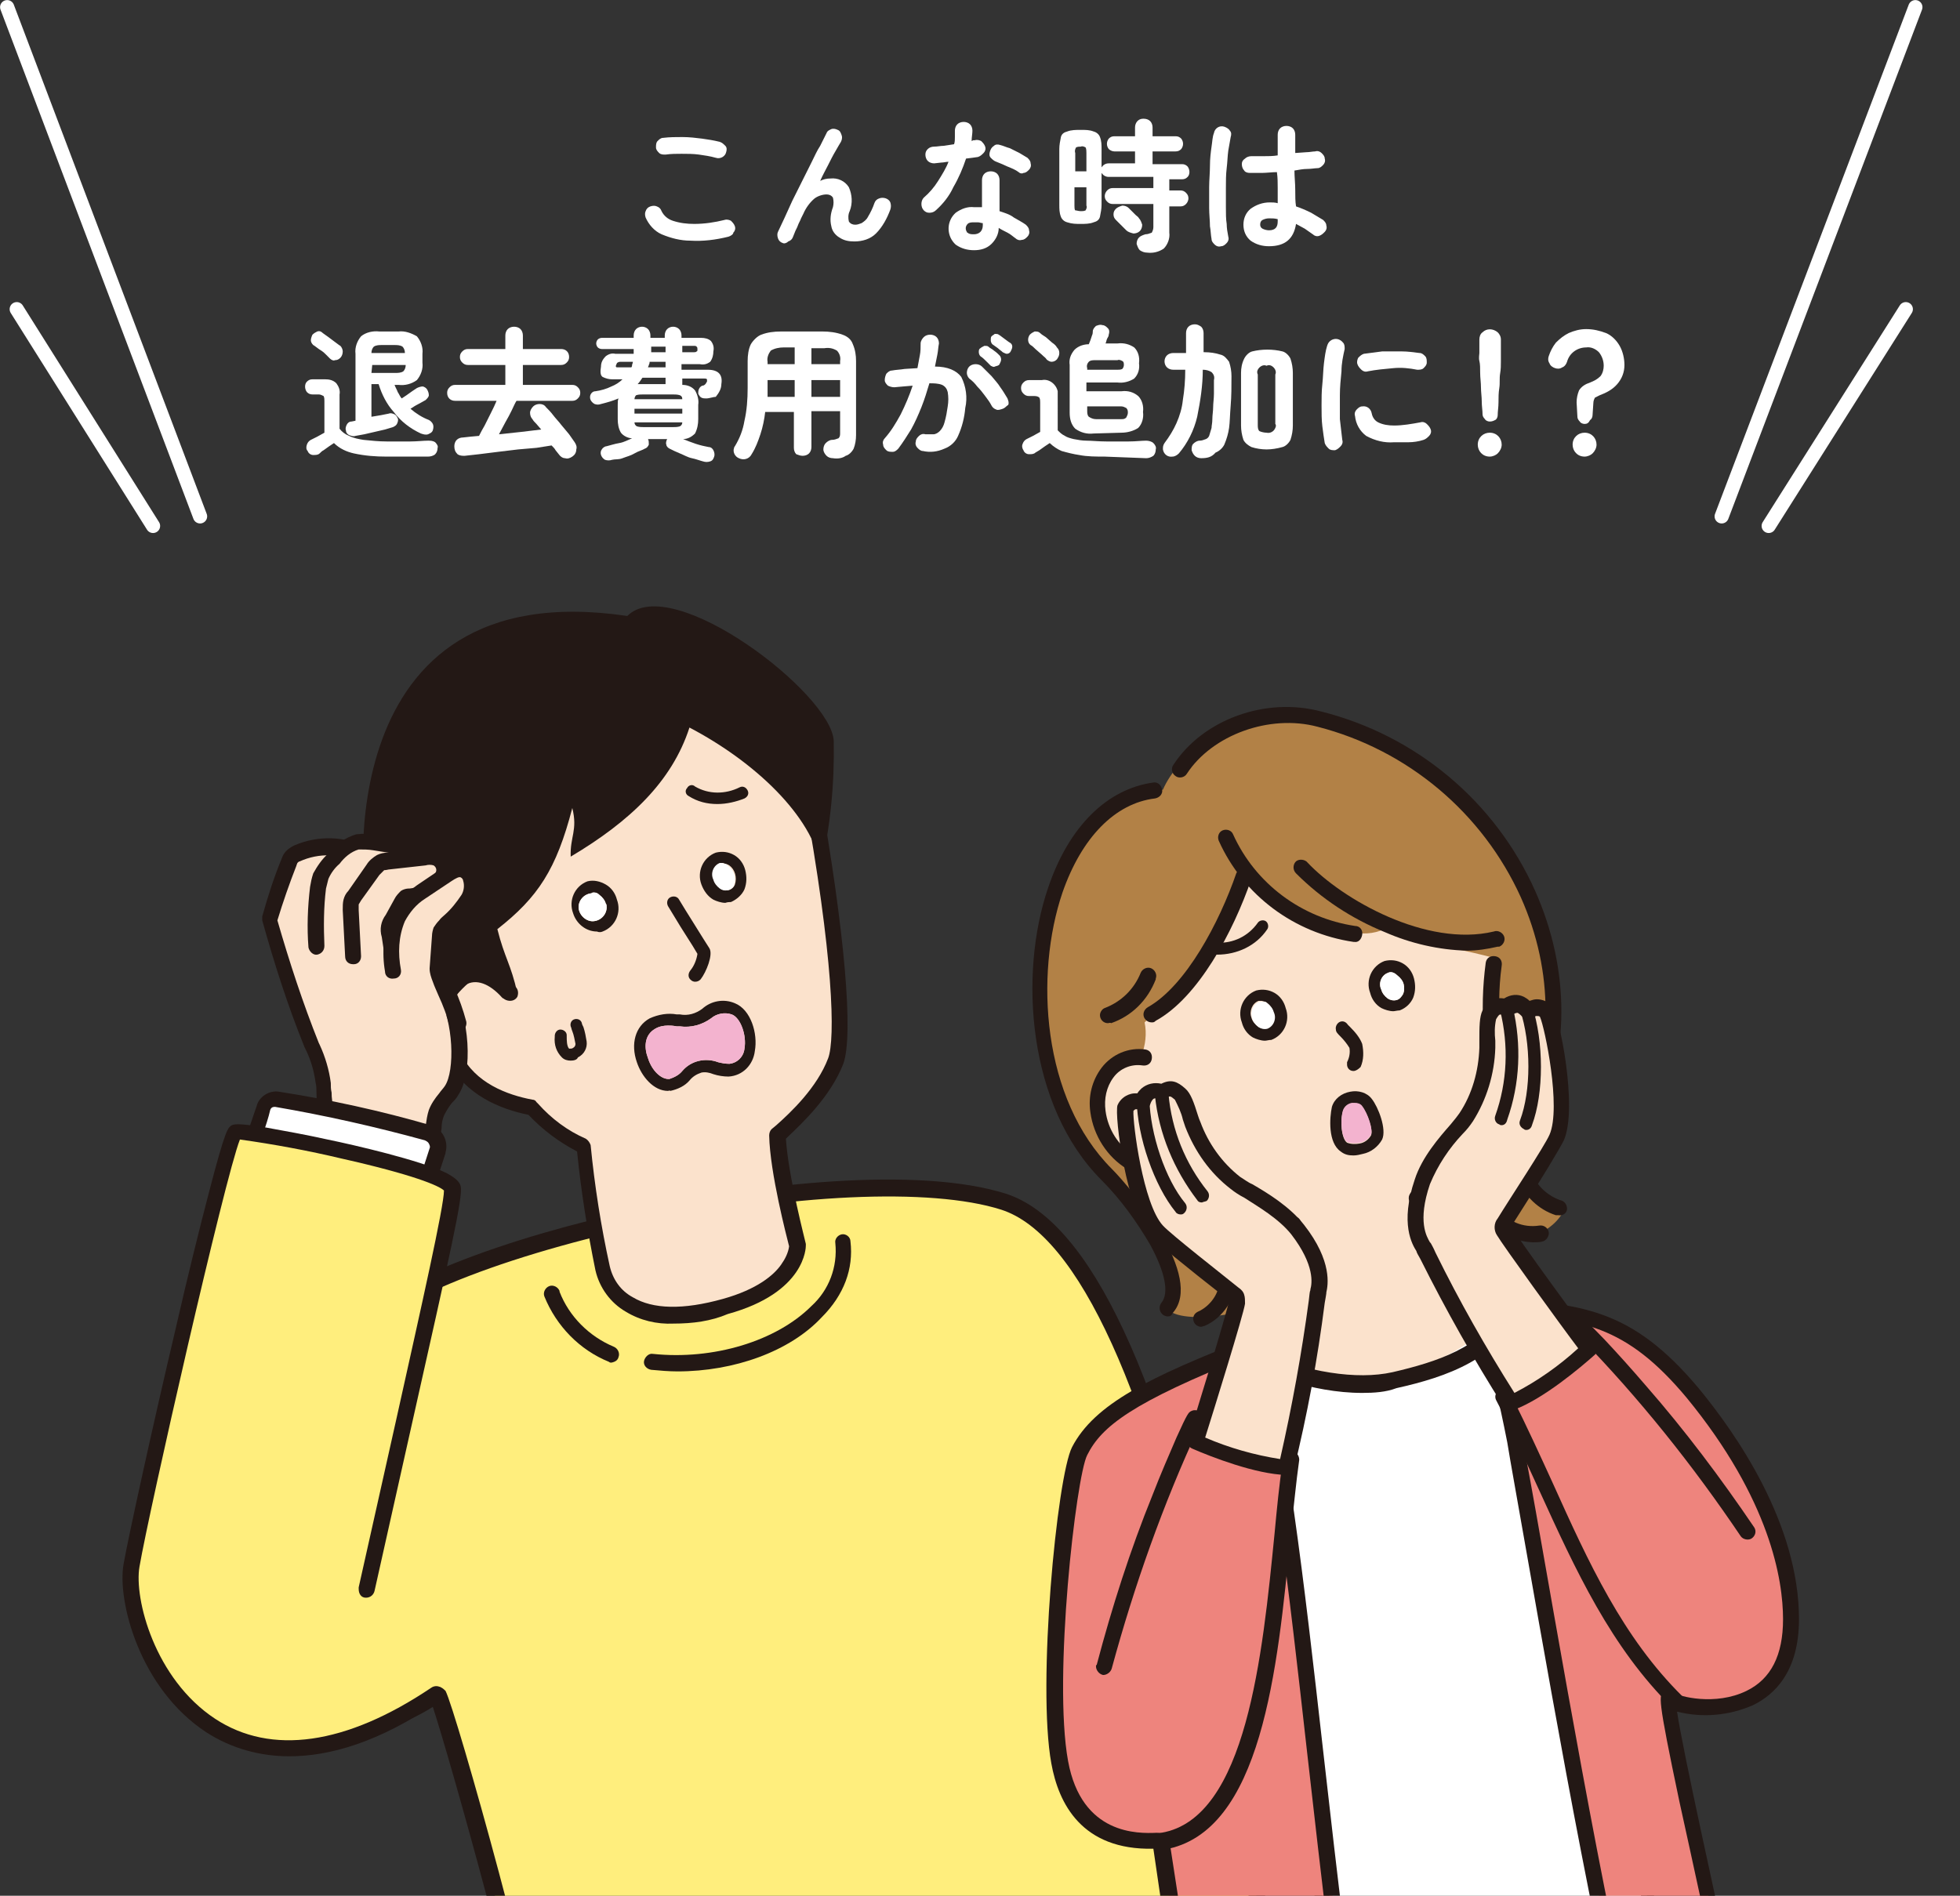 <?xml version="1.0" encoding="utf-8"?>
<!-- Generator: Adobe Illustrator 22.1.0, SVG Export Plug-In . SVG Version: 6.00 Build 0)  -->
<svg version="1.1" id="レイヤー_1" xmlns="http://www.w3.org/2000/svg" xmlns:xlink="http://www.w3.org/1999/xlink" x="0px"
	 y="0px" width="245.9px" height="237.9px" viewBox="0 0 245.9 237.9" style="enable-background:new 0 0 245.9 237.9;"
	 xml:space="preserve">
<rect x="0" y="0" width="245.9" height="237.9" fill="#333333" stroke="none"/>
<style type="text/css">
	.st0{fill:#FFFFFF;}
	.st1{fill:none;stroke:#FFFFFF;stroke-width:1.78;stroke-linecap:round;stroke-miterlimit:10;}
	.st2{clip-path:url(#SVGID_2_);}
	.st3{fill:#FFEE7D;}
	.st4{fill:#231815;}
	.st5{fill:#FBE2CC;}
	.st6{fill:#B28146;}
	.st7{fill:#EE847D;}
	.st8{fill:#F3B3CF;}
</style>
<title>04</title>
<g id="レイヤー_2_1_">
	<g id="文字">
		<path class="st0" d="M91.4,29.7c-1.6,0.4-3.2,0.6-4.8,0.5c-1.2,0-2.4-0.3-3.6-0.8c-0.9-0.4-1.6-1.2-2-2.1c-0.1-0.3-0.1-0.6,0-0.8
			c0.1-0.3,0.3-0.5,0.6-0.6c0.3-0.1,0.6-0.1,0.8,0c0.3,0.1,0.5,0.3,0.6,0.6c0.3,0.6,0.8,1,1.4,1.2c0.9,0.3,1.8,0.4,2.7,0.4
			c1.3,0,2.6-0.2,3.8-0.5c0.3-0.1,0.6,0,0.8,0.1c0.2,0.2,0.4,0.4,0.5,0.7c0.1,0.3,0,0.6-0.2,0.8C92,29.4,91.7,29.6,91.4,29.7z
			 M89.8,19.8c-0.7-0.2-1.4-0.3-2.1-0.4c-0.7-0.1-1.5-0.1-2.2-0.1c-0.7,0-1.3,0-2,0.1c-0.3,0-0.6,0-0.8-0.2
			c-0.2-0.2-0.4-0.4-0.4-0.7c0-0.3,0-0.6,0.2-0.8c0.2-0.2,0.4-0.4,0.7-0.4c0.8-0.1,1.6-0.1,2.4-0.1c0.9,0,1.7,0.1,2.5,0.2
			c0.7,0.1,1.4,0.2,2.2,0.4c0.3,0.1,0.5,0.3,0.7,0.5c0.2,0.2,0.2,0.5,0.1,0.8C91,19.6,90.4,20,89.8,19.8L89.8,19.8z"/>
		<path class="st0" d="M98.2,30.5c-0.3-0.1-0.5-0.3-0.6-0.6c-0.1-0.3-0.1-0.6,0-0.8l0.8-1.7l1-2.2l1.2-2.4l1.2-2.4
			c0.4-0.8,0.7-1.5,1.1-2.1l0.8-1.6c0.1-0.3,0.4-0.4,0.6-0.5c0.3-0.1,0.6,0,0.8,0.1c0.3,0.1,0.4,0.4,0.5,0.7c0.1,0.3,0,0.6-0.1,0.8
			c-0.2,0.3-0.4,0.7-0.7,1.2c-0.3,0.5-0.6,1.1-0.9,1.7s-0.7,1.3-1,2c0.4-0.2,0.8-0.3,1.3-0.3c0.9-0.1,1.8,0.3,2.3,1.1
			c0.4,0.9,0.5,2,0.1,3c-0.2,0.4-0.2,0.9-0.1,1.3c0.2,0.3,0.5,0.4,0.8,0.4c0.3,0,0.5-0.1,0.8-0.2c0.3-0.2,0.6-0.4,0.8-0.8
			c0.3-0.5,0.6-1.1,0.8-1.7c0.1-0.3,0.3-0.5,0.6-0.6c0.5-0.2,1.2,0,1.4,0.5c0,0,0,0,0,0c0.1,0.3,0.1,0.6,0,0.9c-0.4,1.1-1,2.2-1.8,3
			c-0.7,0.7-1.7,1-2.7,1c-0.7,0-1.3-0.1-1.9-0.5c-0.5-0.3-0.9-0.8-1-1.4c-0.2-0.8-0.1-1.6,0.2-2.4c0.1-0.4,0.1-0.8,0-1.2
			c-0.2-0.3-0.5-0.4-0.8-0.4c-0.5,0-1.1,0.2-1.5,0.5c-0.6,0.5-1.1,1.2-1.4,1.9l-0.3,0.6c-0.1,0.3-0.3,0.6-0.4,0.9s-0.3,0.6-0.4,0.9
			l-0.2,0.5c-0.1,0.3-0.3,0.5-0.6,0.6C98.7,30.5,98.4,30.6,98.2,30.5z"/>
		<path class="st0" d="M117.4,26.4c-0.2,0.2-0.5,0.3-0.8,0.3c-0.3,0-0.5-0.1-0.7-0.3c-0.2-0.2-0.3-0.5-0.3-0.8
			c0-0.3,0.1-0.6,0.3-0.8c0.7-0.6,1.3-1.3,1.8-2.1c0.5-0.8,1-1.6,1.3-2.4c-0.3,0-0.6,0.1-0.9,0.1l-0.9,0.1c-0.3,0-0.6-0.1-0.8-0.3
			c-0.2-0.2-0.3-0.5-0.3-0.8c0-0.3,0.1-0.5,0.3-0.7c0.2-0.2,0.5-0.3,0.8-0.3c0.4,0,0.8-0.1,1.2-0.1l1.3-0.2c0.1-0.3,0.1-0.6,0.1-0.9
			c0-0.3,0-0.6,0-0.8c0-0.3,0.1-0.6,0.3-0.8c0.2-0.2,0.5-0.3,0.8-0.3c0.3,0,0.6,0.1,0.8,0.3c0.2,0.2,0.3,0.5,0.3,0.8
			c0,0.4-0.1,0.8-0.1,1.3l0.2-0.1h0.2c0.3-0.1,0.6,0,0.8,0.1c0.2,0.2,0.4,0.4,0.5,0.7c0.1,0.3,0,0.6-0.2,0.8
			c-0.2,0.2-0.4,0.4-0.7,0.5l-0.7,0.1l-0.8,0.1c-0.4,1.2-0.9,2.4-1.6,3.6C119.1,24.6,118.3,25.6,117.4,26.4z M122.2,31.4
			c-0.8,0-1.6-0.2-2.3-0.7c-1.1-1-1.2-2.7-0.2-3.8c0.1-0.1,0.1-0.1,0.2-0.2c0.7-0.5,1.5-0.8,2.3-0.7c0.4,0,0.7,0,1,0v-3.4
			c0-0.3,0.1-0.6,0.3-0.8c0.2-0.2,0.5-0.3,0.8-0.3c0.3,0,0.6,0.1,0.8,0.3c0.2,0.2,0.3,0.5,0.3,0.8v3.9c0.6,0.2,1.3,0.4,1.8,0.8
			c0.5,0.3,1.1,0.6,1.5,0.9c0.2,0.2,0.4,0.4,0.4,0.7c0.1,0.3,0,0.6-0.2,0.8c-0.2,0.2-0.4,0.4-0.7,0.4c-0.3,0.1-0.6,0-0.8-0.2
			c-0.3-0.2-0.6-0.5-1-0.7c-0.4-0.2-0.8-0.4-1.1-0.6c0,0.8-0.4,1.5-0.9,2C123.8,31.2,123,31.4,122.2,31.4L122.2,31.4z M122.2,29.4
			c0.3,0,0.6-0.1,0.8-0.3c0.2-0.2,0.3-0.5,0.3-0.8V28c-0.2,0-0.4-0.1-0.6-0.1h-0.5c-0.3,0-0.6,0-0.8,0.2c-0.3,0.3-0.3,0.7-0.1,1
			c0,0,0,0.1,0.1,0.1C121.6,29.4,121.9,29.4,122.2,29.4L122.2,29.4z M127.8,21.6c-0.4-0.3-0.9-0.5-1.4-0.7c-0.4-0.2-0.9-0.4-1.4-0.6
			c-0.3-0.1-0.5-0.3-0.7-0.5c-0.2-0.2-0.2-0.5-0.1-0.8c0.1-0.3,0.2-0.5,0.5-0.7c0.2-0.2,0.5-0.2,0.8-0.1c0.4,0.1,0.8,0.3,1.2,0.4
			c0.4,0.2,0.8,0.4,1.2,0.6c0.3,0.2,0.7,0.4,1,0.6c0.2,0.2,0.4,0.4,0.4,0.7c0.1,0.3,0,0.6-0.2,0.8c-0.2,0.2-0.4,0.4-0.7,0.4
			C128.3,21.8,128,21.8,127.8,21.6L127.8,21.6z"/>
		<path class="st0" d="M143.9,31.7c-0.3,0-0.6-0.1-0.9-0.3c-0.2-0.2-0.3-0.5-0.4-0.8c0-0.3,0.1-0.6,0.3-0.8c0.2-0.2,0.5-0.3,0.8-0.4
			c0.3,0,0.5-0.1,0.8-0.2c0.1-0.2,0.2-0.4,0.2-0.7v-2.9h-5.1c-0.3,0-0.5-0.1-0.7-0.3c-0.2-0.2-0.3-0.4-0.3-0.7
			c0-0.2,0.1-0.5,0.3-0.7c0.2-0.2,0.4-0.3,0.7-0.3h5.1v-1.4h-5.6c-0.4,0-0.7-0.2-0.9-0.5v4c0,0.5-0.1,1-0.2,1.5
			c-0.1,0.4-0.4,0.6-0.8,0.7c-0.5,0.2-1.1,0.2-1.6,0.2c-0.6,0-1.1,0-1.7-0.2c-0.4-0.1-0.7-0.4-0.8-0.7c-0.2-0.5-0.2-1-0.2-1.5v-7
			c0-0.5,0.1-1,0.2-1.5c0.1-0.4,0.4-0.6,0.8-0.7c0.5-0.2,1.1-0.2,1.7-0.2c0.6,0,1.1,0,1.6,0.2c0.4,0.1,0.7,0.4,0.8,0.7
			c0.2,0.5,0.2,1,0.2,1.5V21c0.2-0.3,0.5-0.5,0.9-0.5h3.3V19h-2.6c-0.2,0-0.5-0.1-0.7-0.3c-0.3-0.4-0.3-0.9,0-1.3
			c0.2-0.2,0.4-0.3,0.7-0.3h2.6V16c0-0.6,0.4-1.1,1-1.1c0,0,0,0,0.1,0c0.3,0,0.6,0.1,0.8,0.3c0.2,0.2,0.3,0.5,0.3,0.8v1.1h2.9
			c0.3,0,0.5,0.1,0.7,0.3c0.3,0.4,0.3,0.9,0,1.3c-0.2,0.2-0.4,0.3-0.7,0.3h-2.9v1.6h3.7c0.3,0,0.5,0.1,0.7,0.3c0.3,0.4,0.3,1,0,1.3
			c-0.2,0.2-0.4,0.3-0.7,0.3h-1.6v1.4h1.4c0.3,0,0.5,0.1,0.7,0.3c0.2,0.2,0.3,0.4,0.3,0.7c0,0.2-0.1,0.5-0.3,0.7
			c-0.2,0.2-0.4,0.3-0.7,0.3h-1.4v3.3c0.1,0.7-0.2,1.5-0.7,2C145.4,31.6,144.7,31.8,143.9,31.7z M134.8,21.5h1.5v-2.3
			c0-0.2,0-0.5-0.1-0.7c-0.2-0.1-0.4-0.2-0.6-0.1c-0.2,0-0.4,0-0.6,0.1c-0.1,0.2-0.2,0.4-0.1,0.7V21.5z M135.6,26.5
			c0.2,0,0.4,0,0.6-0.1c0.1-0.2,0.2-0.4,0.1-0.6v-2.3h-1.5v2.3c0,0.2,0,0.5,0.1,0.6C135.1,26.4,135.3,26.5,135.6,26.5L135.6,26.5z
			 M141.3,28.9c-0.1-0.1-0.2-0.2-0.4-0.4l-0.5-0.5l-0.4-0.4c-0.2-0.2-0.3-0.4-0.3-0.7c0-0.3,0.1-0.5,0.3-0.7
			c0.2-0.2,0.5-0.3,0.8-0.4c0.3,0,0.6,0.1,0.8,0.3l0.4,0.4l0.5,0.5c0.1,0.1,0.3,0.2,0.4,0.4c0.2,0.2,0.3,0.5,0.4,0.8
			c0,0.3-0.1,0.6-0.3,0.8c-0.2,0.2-0.5,0.3-0.8,0.3C141.8,29.2,141.5,29.1,141.3,28.9L141.3,28.9z"/>
		<path class="st0" d="M153.2,30.9c-0.3,0.1-0.6,0-0.8-0.2c-0.2-0.2-0.4-0.4-0.4-0.7c-0.1-0.5-0.1-1.1-0.2-1.6
			c0-0.7-0.1-1.5-0.1-2.3s0-1.7,0-2.6s0.1-1.8,0.1-2.7s0.1-1.7,0.2-2.4c0.1-0.6,0.1-1.2,0.3-1.7c0.1-0.6,0.7-1,1.3-0.8
			c0.3,0.1,0.6,0.3,0.7,0.5c0.2,0.2,0.2,0.5,0.1,0.8c-0.1,0.6-0.2,1.1-0.3,1.7c-0.1,0.7-0.1,1.4-0.2,2.2s-0.1,1.6-0.1,2.5
			s0,1.6,0,2.4s0,1.5,0.1,2.1c0,0.5,0.1,1.1,0.2,1.6c0.1,0.3,0,0.6-0.2,0.8C153.7,30.7,153.5,30.9,153.2,30.9z M159.2,30.9
			c-0.8,0-1.6-0.2-2.3-0.7c-0.6-0.5-0.9-1.2-0.9-2c0-0.8,0.3-1.5,0.9-2c0.7-0.5,1.5-0.8,2.4-0.8c0.3,0,0.7,0,1,0.1
			c0-0.6,0-1.2,0-1.9s0-1.3-0.1-2c-0.6,0-1.3,0.1-1.9,0.1s-1.1,0-1.5,0c-0.3,0-0.6-0.1-0.7-0.3c-0.2-0.2-0.3-0.5-0.3-0.8
			c0-0.3,0.1-0.5,0.4-0.7c0.2-0.2,0.5-0.3,0.8-0.3h1.5c0.6,0,1.2,0,1.8-0.1c0-0.5,0-0.9,0-1.3v-1.3c0-0.3,0.1-0.6,0.3-0.8
			c0.2-0.2,0.5-0.3,0.8-0.3c0.3,0,0.6,0.1,0.8,0.3c0.2,0.2,0.3,0.5,0.3,0.8v1.1c0,0.4,0,0.8,0,1.2l1.4-0.1c0.4,0,0.8-0.1,1.1-0.1
			c0.3-0.1,0.6,0,0.8,0.2c0.2,0.2,0.4,0.4,0.4,0.7c0.1,0.3,0,0.6-0.2,0.8c-0.2,0.2-0.4,0.4-0.7,0.4c-0.3,0-0.8,0.1-1.3,0.1
			s-1,0.1-1.6,0.2c0,0.8,0.1,1.6,0.1,2.4s0,1.5,0.1,2.1c0.6,0.2,1.3,0.5,1.9,0.8c0.5,0.3,1,0.6,1.5,0.9c0.2,0.2,0.4,0.4,0.4,0.7
			c0.1,0.3,0,0.6-0.2,0.8c-0.2,0.2-0.4,0.4-0.7,0.5c-0.3,0.1-0.6,0-0.8-0.2c-0.3-0.2-0.7-0.5-1-0.7c-0.4-0.2-0.7-0.4-1.1-0.6
			C162.3,30,161.2,30.9,159.2,30.9L159.2,30.9z M159.2,28.9c0.8,0,1.1-0.4,1.1-1.1c0,0,0-0.1,0-0.1c0-0.1,0-0.1,0-0.2
			c-0.4-0.1-0.7-0.1-1.1-0.1c-0.3,0-0.6,0.1-0.8,0.2c-0.2,0.1-0.3,0.3-0.3,0.6c0,0.2,0.1,0.4,0.3,0.5
			C158.6,28.8,158.9,28.9,159.2,28.9L159.2,28.9z"/>
		<path class="st0" d="M48.5,57.3c-1.4,0-2.7-0.1-4.1-0.4c-0.9-0.2-1.8-0.6-2.5-1.3L41.3,56l-0.7,0.5c-0.2,0.1-0.3,0.2-0.5,0.4
			c-0.2,0.2-0.5,0.2-0.8,0.2c-0.3,0-0.6-0.2-0.7-0.5c-0.2-0.2-0.2-0.5-0.1-0.8c0.1-0.3,0.3-0.5,0.5-0.6l0.8-0.4l0.9-0.5v-4
			c0-0.2,0-0.4-0.1-0.6c-0.2-0.1-0.4-0.2-0.6-0.2h-0.8c-0.3,0-0.5-0.1-0.7-0.3c-0.3-0.4-0.3-1,0-1.3c0.2-0.2,0.4-0.3,0.7-0.3h1.6
			c0.5,0,1,0.1,1.4,0.5c0.3,0.4,0.5,0.9,0.4,1.4v4.3c0.3,0.4,0.7,0.7,1.2,0.9c0.6,0.3,1.2,0.4,1.8,0.5c1,0.1,1.9,0.2,2.9,0.2
			c1.2,0,2.2,0,3,0s1.6-0.1,2.2-0.1c0.3,0,0.6,0,0.9,0.2c0.2,0.2,0.4,0.5,0.3,0.7c0,0.3-0.1,0.6-0.3,0.8c-0.2,0.2-0.6,0.3-0.9,0.3
			h-1.3H51L48.5,57.3L48.5,57.3z M41.4,45c-0.2-0.2-0.3-0.3-0.6-0.6S40.3,44,40,43.8s-0.5-0.4-0.7-0.5c-0.2-0.2-0.3-0.4-0.3-0.6
			c0-0.2,0.1-0.5,0.2-0.7c0.2-0.2,0.4-0.3,0.6-0.4c0.3-0.1,0.5,0,0.7,0.2l0.7,0.5l0.8,0.6c0.3,0.2,0.5,0.4,0.7,0.5
			c0.2,0.2,0.3,0.5,0.3,0.7c0,0.3-0.1,0.6-0.3,0.8c-0.2,0.2-0.4,0.3-0.7,0.3C41.9,45.3,41.6,45.2,41.4,45z M44.6,54.7
			c-0.3,0.1-0.5,0-0.8-0.1c-0.2-0.1-0.4-0.3-0.4-0.6c-0.1-0.2,0-0.5,0.1-0.7c0.1-0.2,0.3-0.4,0.6-0.4l0.5-0.1v-8.4
			c-0.1-0.8,0.2-1.6,0.7-2.2c0.6-0.5,1.5-0.7,2.3-0.6h2.4c0.8-0.1,1.6,0.2,2.3,0.6c0.5,0.6,0.8,1.4,0.7,2.2v1.1
			c0.1,0.8-0.2,1.6-0.7,2.2c-0.7,0.5-1.5,0.7-2.3,0.6h-0.5c0.1,0.3,0.3,0.6,0.4,0.9c0.2,0.3,0.3,0.6,0.5,0.8l0.6-0.4l0.7-0.5
			l0.6-0.4c0.2-0.1,0.5-0.2,0.7-0.2c0.2,0,0.5,0.2,0.6,0.4c0.1,0.2,0.2,0.4,0.2,0.7c0,0.2-0.2,0.4-0.4,0.6c-0.2,0.1-0.5,0.3-0.9,0.5
			s-0.7,0.4-1,0.6c0.7,0.6,1.5,1.1,2.3,1.4c0.2,0.1,0.4,0.3,0.5,0.5c0.1,0.2,0.1,0.5,0,0.8c-0.1,0.3-0.4,0.4-0.6,0.5
			c-0.3,0.1-0.6,0-0.9-0.1c-1.3-0.6-2.5-1.5-3.4-2.7c-0.9-1-1.5-2.2-1.9-3.5h-0.9v4.1l1.2-0.2l1-0.2c0.2-0.1,0.5,0,0.7,0.1
			c0.2,0.1,0.3,0.3,0.4,0.5c0.1,0.2,0,0.5-0.1,0.7c-0.1,0.2-0.3,0.3-0.5,0.4l-1,0.3l-1.3,0.3l-1.3,0.3L44.6,54.7z M46.6,44.3h4.2
			c0-0.3-0.1-0.6-0.3-0.8c-0.3-0.2-0.7-0.2-1-0.2h-1.6c-0.3,0-0.7,0-1,0.2C46.7,43.7,46.6,44,46.6,44.3L46.6,44.3z M46.6,46.8h3
			c0.3,0,0.7,0,1-0.2c0.2-0.2,0.3-0.5,0.3-0.8h-4.2L46.6,46.8z"/>
		<path class="st0" d="M71.8,57.3c-0.3,0.2-0.6,0.3-0.9,0.2c-0.3,0-0.6-0.2-0.8-0.5l-0.4-0.5c-0.1-0.2-0.3-0.4-0.5-0.6l-1.9,0.3
			L65,56.4l-2.5,0.3l-2.4,0.3l-1.8,0.2c-0.3,0-0.6,0-0.9-0.2C57.1,56.7,57,56.4,57,56c0-0.3,0.1-0.6,0.3-0.8
			c0.2-0.2,0.5-0.3,0.8-0.3l0.9-0.1l1.1-0.1c0.2-0.4,0.4-0.8,0.7-1.3l0.8-1.6c0.3-0.6,0.5-1,0.7-1.5h-5.2c-0.6,0-1-0.4-1-1
			c0-0.3,0.1-0.5,0.3-0.7c0.2-0.2,0.4-0.3,0.7-0.3h6.3v-2.5h-4.7c-0.3,0-0.5-0.1-0.7-0.3c-0.2-0.2-0.3-0.4-0.3-0.7
			c0-0.3,0.1-0.5,0.3-0.7c0.2-0.2,0.4-0.3,0.7-0.3h4.7v-1.7c0-0.3,0.1-0.6,0.3-0.8c0.2-0.2,0.5-0.3,0.8-0.3c0.3,0,0.6,0.1,0.8,0.3
			c0.2,0.2,0.3,0.5,0.3,0.8v1.7h4.8c0.6,0,1,0.4,1,1c0,0.3-0.1,0.5-0.3,0.7c-0.2,0.2-0.4,0.3-0.7,0.3h-4.8v2.5h6.2
			c0.3,0,0.5,0.1,0.7,0.3c0.2,0.2,0.3,0.4,0.3,0.7c0,0.3-0.1,0.5-0.3,0.7c-0.2,0.2-0.4,0.3-0.7,0.3h-7c-0.2,0.3-0.4,0.8-0.6,1.2
			s-0.5,1-0.8,1.5l-0.8,1.5l2.8-0.3l2.5-0.3l-0.6-0.7c-0.2-0.2-0.4-0.4-0.5-0.6c-0.2-0.2-0.3-0.5-0.3-0.8c0-0.3,0.2-0.6,0.4-0.8
			c0.2-0.2,0.5-0.3,0.8-0.3c0.3,0,0.6,0.1,0.8,0.4c0.3,0.3,0.6,0.6,0.9,1s0.7,0.8,1,1.2l1,1.2l0.7,1c0.2,0.3,0.3,0.6,0.2,0.9
			C72.3,56.8,72.1,57.1,71.8,57.3z"/>
		<path class="st0" d="M76.8,57.7c-0.3,0.1-0.6,0.1-0.9,0c-0.5-0.3-0.7-0.9-0.4-1.3c0,0,0,0,0,0c0.1-0.2,0.4-0.4,0.6-0.4
			c0.4-0.1,1-0.3,1.6-0.4s1.1-0.4,1.6-0.6c-0.5,0-1.1-0.3-1.4-0.7c-0.3-0.5-0.4-1.1-0.4-1.7v-1.8c0-0.3,0-0.6,0.1-0.8
			c-0.7,0.3-1.4,0.5-2.2,0.7c-0.3,0.1-0.5,0.1-0.8,0c-0.2-0.1-0.4-0.3-0.5-0.5c-0.1-0.2-0.1-0.5,0-0.7c0.1-0.2,0.3-0.4,0.6-0.4
			c0.7-0.1,1.4-0.3,2-0.6c0.5-0.2,1-0.5,1.4-0.9h-1.3c-0.4,0-0.8-0.1-1.2-0.3c-0.3-0.2-0.3-0.7-0.2-1.3c0-0.5,0.2-0.9,0.6-1.3
			c0.4-0.3,0.8-0.4,1.2-0.3h2.3v-0.3c0-0.1,0-0.2,0-0.3h-4c-0.2,0-0.4-0.1-0.5-0.2c-0.1-0.1-0.2-0.3-0.2-0.5c0-0.2,0.1-0.4,0.2-0.5
			c0.1-0.1,0.3-0.2,0.5-0.2h4v-0.3c0-0.3,0.1-0.6,0.3-0.8c0.4-0.4,1.1-0.4,1.5,0c0.2,0.2,0.3,0.5,0.3,0.8v0.3h1.8v-0.3
			c0-0.3,0.1-0.6,0.3-0.8c0.4-0.4,1.1-0.4,1.5,0c0.2,0.2,0.3,0.5,0.3,0.8v0.3H88c0.4,0,0.9,0.1,1.2,0.4c0.3,0.4,0.4,0.8,0.3,1.3
			c0,0.4-0.1,0.9-0.4,1.3c-0.4,0.3-0.8,0.4-1.3,0.3h-2.3v0.7h3.3c1.3,0,1.9,0.6,1.7,1.8c0,0.6-0.3,1.1-0.7,1.6
			C89.5,49.8,89,50,88.6,50c-0.2,0-0.4,0-0.6-0.1c-0.2-0.1-0.3-0.3-0.4-0.5c0-0.2,0-0.4,0.1-0.6c0.1-0.2,0.2-0.3,0.4-0.4
			c0.2,0,0.3-0.1,0.4-0.2c0.1-0.1,0.1-0.2,0.2-0.3c0-0.2,0-0.3,0-0.3c-0.1-0.1-0.2-0.1-0.4-0.1h-2.7v0.8c0.6,0,1.2,0.2,1.6,0.7
			c0.3,0.5,0.5,1.2,0.4,1.8v1.8c0,0.6-0.1,1.2-0.4,1.8c-0.4,0.4-0.9,0.7-1.5,0.7c0.5,0.2,1,0.4,1.6,0.6s1.1,0.3,1.6,0.4
			c0.3,0,0.5,0.2,0.6,0.4c0.1,0.2,0.2,0.5,0.1,0.8c-0.1,0.3-0.2,0.5-0.5,0.6c-0.3,0.1-0.6,0.1-0.9,0c-0.4-0.1-0.9-0.3-1.4-0.4
			s-1-0.4-1.5-0.6s-0.9-0.4-1.3-0.6c-0.2-0.1-0.4-0.3-0.4-0.5c-0.1-0.2,0-0.5,0.1-0.7l0,0h-2.4l0,0c0.1,0.2,0.1,0.4,0.1,0.7
			c-0.1,0.2-0.2,0.4-0.5,0.5c-0.3,0.2-0.8,0.3-1.3,0.6s-1,0.4-1.5,0.6S77.2,57.6,76.8,57.7z M77.8,46.1h1.4c0.1-0.1,0.1-0.2,0.1-0.3
			c0-0.1,0.1-0.2,0.1-0.4h-1.5c-0.1,0-0.3,0-0.4,0.1c-0.1,0-0.1,0.1-0.2,0.3s0,0.3,0.1,0.3C77.5,46.1,77.6,46.1,77.8,46.1L77.8,46.1
			z M79.6,51.9h6v-0.6h-6V51.9z M80.8,53.6h3.6c0.3,0,0.6,0,0.9-0.1c0.2-0.1,0.3-0.3,0.3-0.5h-6c0,0.2,0.1,0.4,0.3,0.5
			C80.2,53.6,80.5,53.6,80.8,53.6L80.8,53.6z M79.6,50.1h6c0-0.3-0.1-0.4-0.3-0.5c-0.3-0.1-0.6-0.1-0.9-0.1h-3.7
			c-0.3,0-0.6,0-0.9,0.1C79.7,49.7,79.6,49.9,79.6,50.1z M80,48.2h3.5v-0.8h-2.9C80.4,47.7,80.2,48,80,48.2z M81.3,46.1h2.2v-0.7h-2
			c0,0.1,0,0.2-0.1,0.4C81.4,45.9,81.3,46,81.3,46.1z M81.7,44.2h1.8v-0.7h-1.8c0,0.1,0,0.2,0,0.3S81.7,44.1,81.7,44.2z M85.6,44.2
			h1.5c0.1,0,0.2,0,0.3-0.1c0.1,0,0.1-0.1,0.1-0.3c0-0.1,0-0.2-0.1-0.3c-0.1-0.1-0.2-0.1-0.3-0.1h-1.5L85.6,44.2z"/>
		<path class="st0" d="M104.5,57.5c-0.3,0-0.6-0.1-0.8-0.3c-0.2-0.2-0.4-0.5-0.4-0.8c0-0.3,0.1-0.6,0.3-0.8c0.2-0.2,0.5-0.4,0.8-0.4
			c0.3,0,0.5-0.1,0.8-0.2c0.2-0.2,0.2-0.4,0.2-0.7v-2.7h-3.6v4.5c0,0.3-0.1,0.6-0.3,0.8c-0.2,0.2-0.5,0.3-0.8,0.3
			c-0.3,0-0.5-0.1-0.8-0.2c-0.2-0.2-0.3-0.5-0.3-0.8v-4.5h-3.6c-0.1,0.9-0.3,1.9-0.6,2.8c-0.3,0.9-0.6,1.7-1.1,2.5
			c-0.3,0.6-1,0.8-1.6,0.5c-0.5-0.2-0.8-0.8-0.6-1.3c0-0.1,0.1-0.2,0.1-0.2c0.6-1,1-2,1.2-3.2c0.3-1.3,0.4-2.7,0.4-4.1v-3.4
			c0-0.7,0.1-1.5,0.4-2.1c0.3-0.5,0.8-1,1.3-1.2c0.8-0.3,1.6-0.4,2.5-0.4h5.2c0.8,0,1.7,0.1,2.5,0.4c0.6,0.2,1.1,0.6,1.3,1.2
			c0.3,0.7,0.4,1.4,0.4,2.1v9.3c0,0.6-0.1,1.2-0.3,1.7c-0.2,0.4-0.6,0.8-1,0.9C105.7,57.5,105.1,57.6,104.5,57.5z M96.3,49.8h3.4
			v-2.1h-3.4v1.6C96.3,49.5,96.3,49.6,96.3,49.8z M96.3,45.7h3.4v-2.1h-1.4c-0.5,0-1.1,0.1-1.6,0.4c-0.3,0.4-0.5,0.9-0.4,1.4
			L96.3,45.7z M101.8,45.7h3.6v-0.4c0.1-0.5-0.1-1-0.4-1.3c-0.5-0.3-1-0.4-1.6-0.3h-1.6L101.8,45.7z M101.8,49.8h3.6v-2.1h-3.6V49.8
			z"/>
		<path class="st0" d="M115.8,56.6c-0.3,0-0.5-0.2-0.7-0.4c-0.2-0.2-0.3-0.5-0.2-0.8c0-0.3,0.2-0.5,0.4-0.7c0.2-0.2,0.5-0.3,0.8-0.2
			c0.3,0,0.7,0,1,0c0.3,0,0.6-0.2,0.8-0.4c0.3-0.3,0.5-0.7,0.6-1.1c0.2-0.7,0.3-1.3,0.4-2c0.1-0.6,0.1-1.2,0-1.8
			c-0.1-0.4-0.3-0.7-0.7-0.9c-0.5-0.2-1.1-0.2-1.6-0.2c-0.3,1-0.6,2-1,3c-0.4,1-0.8,1.9-1.3,2.8c-0.5,0.8-1,1.6-1.6,2.4
			c-0.2,0.2-0.4,0.4-0.7,0.4c-0.3,0-0.6,0-0.8-0.2c-0.2-0.2-0.4-0.4-0.4-0.7c-0.1-0.3,0-0.6,0.2-0.8c0.8-0.9,1.4-1.9,2-3
			c0.6-1.2,1.1-2.4,1.5-3.6l-1.2,0.1l-1.1,0.1c-0.3,0-0.6-0.1-0.8-0.2c-0.2-0.2-0.4-0.4-0.4-0.7c0-0.3,0.1-0.6,0.2-0.8
			c0.2-0.2,0.4-0.4,0.7-0.4c0.5-0.1,1-0.1,1.6-0.2l1.6-0.1c0.1-0.5,0.2-1.1,0.3-1.6s0.1-1,0.1-1.5c0-0.3,0.2-0.6,0.4-0.8
			c0.2-0.2,0.5-0.3,0.8-0.3c0.3,0,0.6,0.1,0.8,0.3c0.2,0.2,0.3,0.5,0.3,0.8c-0.1,0.5-0.1,0.9-0.2,1.4s-0.2,1-0.3,1.5
			c1.6,0,2.7,0.5,3.3,1.3c0.6,1.2,0.8,2.6,0.5,3.9c-0.1,1.2-0.4,2.4-0.9,3.5c-0.3,0.7-0.9,1.3-1.7,1.6
			C117.6,56.7,116.7,56.8,115.8,56.6z M125.8,51.3c-0.3,0.1-0.6,0.2-0.8,0.1c-0.3-0.1-0.5-0.3-0.6-0.5c-0.2-0.4-0.5-0.8-0.8-1.2
			c-0.3-0.4-0.6-0.8-1-1.2c-0.3-0.4-0.6-0.7-1-1c-0.2-0.2-0.3-0.5-0.3-0.7c0-0.3,0.1-0.6,0.3-0.8c0.2-0.2,0.5-0.3,0.8-0.3
			c0.3,0,0.6,0.1,0.8,0.3c0.4,0.4,0.8,0.8,1.2,1.2c0.4,0.5,0.8,0.9,1.1,1.4c0.3,0.4,0.6,0.9,0.9,1.4c0.1,0.3,0.2,0.5,0.1,0.8
			C126.2,51,126.1,51.2,125.8,51.3L125.8,51.3z M124.3,45.9l-0.6-0.6c-0.2-0.2-0.4-0.4-0.7-0.6c-0.1-0.1-0.2-0.3-0.2-0.5
			c0-0.2,0-0.4,0.2-0.5c0.1-0.1,0.3-0.2,0.5-0.3c0.2,0,0.4,0,0.5,0.1c0.2,0.2,0.5,0.3,0.7,0.5c0.3,0.2,0.5,0.4,0.7,0.6
			c0.1,0.1,0.2,0.3,0.2,0.5c0,0.2-0.1,0.4-0.2,0.6c-0.1,0.2-0.3,0.2-0.6,0.3C124.7,46.1,124.5,46,124.3,45.9L124.3,45.9z
			 M125.8,44.2c-0.2-0.2-0.4-0.3-0.6-0.5l-0.7-0.5c-0.1-0.1-0.2-0.3-0.2-0.5c0-0.2,0-0.4,0.1-0.5c0.1-0.1,0.3-0.2,0.4-0.3
			c0.2,0,0.4,0,0.5,0.1c0.2,0.1,0.4,0.3,0.7,0.5c0.3,0.2,0.5,0.4,0.7,0.5c0.2,0.1,0.3,0.3,0.3,0.5c0,0.2-0.1,0.4-0.2,0.6
			c-0.1,0.2-0.3,0.3-0.5,0.3C126.2,44.4,126,44.3,125.8,44.2L125.8,44.2z"/>
		<path class="st0" d="M138.6,57.3c-1.1,0-2.2,0-3.2-0.2c-0.7-0.1-1.5-0.3-2.2-0.5c-0.5-0.2-1.1-0.6-1.5-1l-0.6,0.4l-0.7,0.5
			l-0.5,0.3c-0.2,0.2-0.5,0.2-0.8,0.2c-0.3,0-0.6-0.2-0.7-0.5c-0.2-0.3-0.2-0.6-0.1-0.8c0.1-0.3,0.3-0.5,0.5-0.6l0.8-0.4l0.9-0.5
			v-3.7c0-0.2,0-0.4-0.1-0.6c-0.1-0.1-0.3-0.2-0.6-0.2h-0.7c-0.3,0-0.5-0.1-0.7-0.3c-0.2-0.2-0.3-0.4-0.3-0.7c0-0.3,0.1-0.5,0.3-0.7
			c0.2-0.2,0.4-0.3,0.7-0.3h1.6c0.9-0.2,1.8,0.5,2,1.4c0,0.2,0,0.4,0,0.6V54c0.3,0.3,0.5,0.5,0.9,0.7c0.3,0.2,0.7,0.3,1.1,0.4
			c0.5,0.1,1.1,0.2,1.6,0.2c0.7,0,1.5,0.1,2.5,0.1c1,0,1.9,0,2.8,0s1.6-0.1,2.2-0.1c0.3,0,0.7,0.1,0.9,0.3c0.2,0.2,0.4,0.5,0.3,0.8
			c0,0.3-0.1,0.6-0.3,0.8c-0.3,0.2-0.6,0.3-0.9,0.3L138.6,57.3L138.6,57.3z M131.3,45.1c-0.1-0.2-0.3-0.3-0.6-0.6l-0.8-0.7
			c-0.2-0.2-0.4-0.4-0.6-0.5c-0.4-0.3-0.4-0.9-0.1-1.3c0,0,0,0,0,0c0.2-0.2,0.4-0.3,0.6-0.4c0.3,0,0.5,0,0.7,0.2
			c0.2,0.2,0.4,0.3,0.7,0.5l0.8,0.7c0.3,0.2,0.5,0.4,0.6,0.6c0.2,0.2,0.3,0.4,0.3,0.7c0,0.3-0.1,0.5-0.3,0.8
			c-0.2,0.2-0.4,0.3-0.7,0.3C131.8,45.4,131.5,45.3,131.3,45.1z M137.2,54.4c-0.8,0.1-1.6-0.1-2.3-0.6c-0.5-0.5-0.7-1.2-0.7-2v-6
			c-0.1-0.7,0.1-1.3,0.6-1.9c0.5-0.5,1.2-0.7,1.8-0.7c0.1-0.2,0.1-0.3,0.2-0.5l0.2-0.6c0.1-0.2,0.1-0.4,0.1-0.5
			c0-0.3,0.2-0.5,0.4-0.7c0.3-0.1,0.5-0.2,0.8-0.1c0.3,0,0.5,0.2,0.7,0.4c0.2,0.2,0.2,0.5,0.1,0.8c0,0.2-0.1,0.3-0.2,0.5
			s-0.1,0.4-0.2,0.6h1.5c0.8-0.1,1.5,0.1,2.1,0.5c0.5,0.5,0.7,1.2,0.6,2c0.1,0.7-0.1,1.4-0.6,1.9c-0.6,0.4-1.4,0.6-2.1,0.5h-3.9v1.1
			h4.4c0.8-0.1,1.5,0.1,2.1,0.6c0.5,0.5,0.7,1.3,0.6,2c0.1,0.7-0.1,1.5-0.6,2c-0.6,0.4-1.4,0.6-2.1,0.6L137.2,54.4z M136.4,46.4h3.8
			c0.2,0,0.4,0,0.6-0.1c0.1-0.1,0.2-0.3,0.2-0.5c0-0.2,0-0.4-0.2-0.5c-0.2-0.1-0.4-0.2-0.6-0.1h-2.8c-0.3,0-0.6,0-0.8,0.2
			c-0.2,0.2-0.3,0.5-0.2,0.8L136.4,46.4z M137.5,52.6h3.2c0.2,0,0.4,0,0.6-0.2c0.1-0.2,0.2-0.4,0.2-0.6c0-0.2,0-0.4-0.2-0.6
			c-0.2-0.1-0.4-0.2-0.6-0.2h-4.3v0.5c0,0.3,0,0.6,0.2,0.8C136.9,52.5,137.2,52.6,137.5,52.6L137.5,52.6z"/>
		<path class="st0" d="M150.7,57.5c-0.3,0-0.6-0.1-0.8-0.3c-0.2-0.2-0.3-0.4-0.4-0.7c0-0.3,0-0.6,0.2-0.8c0.2-0.2,0.5-0.4,0.8-0.4
			c0.3,0,0.5-0.1,0.8-0.2c0.2-0.1,0.3-0.2,0.4-0.4c0.1-0.3,0.2-0.7,0.3-1c0-0.3,0.1-0.6,0.1-1.1s0.1-1,0.1-1.5s0.1-1.1,0.1-1.7
			s0-1.1,0-1.7c0.1-0.4,0-0.7-0.3-1c-0.3-0.2-0.7-0.3-1.1-0.3l0,0c0,2-0.3,3.9-0.7,5.9c-0.4,1.7-1.2,3.3-2.3,4.6
			c-0.2,0.2-0.5,0.4-0.8,0.4c-0.6,0.1-1.1-0.3-1.2-0.9c0,0,0,0,0,0c0-0.3,0-0.5,0.2-0.8c0.6-0.8,1.1-1.6,1.5-2.5
			c0.4-0.9,0.7-1.9,0.8-2.9c0.2-1.2,0.3-2.5,0.3-3.8h-1.5c-0.3,0-0.6-0.1-0.8-0.3c-0.4-0.4-0.4-1.1,0-1.5c0.2-0.2,0.5-0.3,0.8-0.3
			h1.6v-2.5c0-0.3,0.1-0.6,0.3-0.8c0.2-0.2,0.5-0.3,0.8-0.3c0.3,0,0.5,0.1,0.8,0.3c0.2,0.2,0.3,0.5,0.3,0.8v2.4h0.1
			c0.7,0,1.4,0.1,2,0.3c0.5,0.1,0.8,0.5,1.1,0.9c0.2,0.6,0.3,1.2,0.3,1.8c0,1.3,0,2.5-0.1,3.7s-0.1,2.1-0.2,2.8
			c-0.1,0.7-0.3,1.4-0.6,2.1c-0.2,0.4-0.6,0.8-1.1,1C152,57.4,151.4,57.5,150.7,57.5z M158.9,56.4c-0.6,0-1.3-0.1-1.9-0.3
			c-0.4-0.2-0.8-0.5-1-0.9c-0.2-0.6-0.3-1.2-0.3-1.8v-6.6c0-0.6,0.1-1.2,0.4-1.8c0.2-0.4,0.6-0.8,1-0.9c1.2-0.3,2.6-0.3,3.8,0
			c0.4,0.1,0.8,0.5,1,0.9c0.2,0.6,0.3,1.2,0.3,1.8v6.6c0,0.6-0.1,1.2-0.3,1.8c-0.2,0.4-0.6,0.8-1,0.9
			C160.2,56.3,159.5,56.4,158.9,56.4z M158.9,54.3c0.4,0.1,0.9-0.1,1.1-0.6c0.1-0.2,0.1-0.4,0-0.5V47c0.2-0.4-0.1-0.9-0.5-1.1
			c-0.2-0.1-0.4-0.1-0.6,0c-0.4-0.2-0.9,0.1-1.1,0.5c-0.1,0.2-0.1,0.4,0,0.6v6.3c0,0.3,0,0.6,0.2,0.8
			C158.2,54.2,158.6,54.3,158.9,54.3z"/>
		<path class="st0" d="M167.5,56.5c-0.3,0-0.6,0-0.8-0.2c-0.2-0.2-0.4-0.4-0.5-0.7c-0.1-0.6-0.2-1.3-0.3-2.1s-0.1-1.7-0.1-2.6
			s0-1.8,0.1-2.7s0.1-1.8,0.2-2.6s0.2-1.6,0.4-2.2c0.1-0.3,0.2-0.5,0.5-0.7c0.5-0.3,1.1-0.2,1.5,0.3c0,0,0,0,0,0
			c0.2,0.2,0.2,0.5,0.2,0.8c-0.2,0.9-0.4,1.8-0.4,2.8c-0.1,1-0.2,2-0.2,3c0,1,0,2,0,3c0.1,0.9,0.2,1.8,0.3,2.6
			c0.1,0.3,0,0.6-0.2,0.8C168,56.2,167.8,56.4,167.5,56.5z M174.9,55.5c-1.2,0.1-2.4-0.2-3.5-0.8c-0.8-0.6-1.3-1.5-1.4-2.5
			c-0.1-0.3,0-0.6,0.2-0.8c0.2-0.2,0.4-0.4,0.7-0.4c0.6-0.1,1.1,0.3,1.2,0.9c0.1,0.5,0.4,0.9,0.8,1.1c0.6,0.3,1.3,0.4,2,0.4
			c1.1,0,2.2-0.2,3.3-0.4c0.3-0.1,0.6,0,0.8,0.2c0.2,0.2,0.4,0.4,0.5,0.7c0.1,0.3,0,0.6-0.2,0.8c-0.2,0.2-0.4,0.4-0.7,0.5
			c-0.6,0.2-1.3,0.3-1.9,0.3C176,55.5,175.5,55.5,174.9,55.5L174.9,55.5z M171.6,46.6c-0.3,0.1-0.6,0-0.8-0.2
			c-0.2-0.2-0.4-0.4-0.5-0.7c-0.1-0.3,0-0.6,0.1-0.8c0.2-0.2,0.4-0.4,0.7-0.5c0.7-0.1,1.5-0.2,2.3-0.3c0.8,0,1.6,0,2.5,0
			c0.7,0,1.4,0.1,2.2,0.2c0.3,0,0.5,0.2,0.7,0.4c0.2,0.2,0.2,0.5,0.2,0.8c0,0.3-0.2,0.5-0.4,0.7c-0.2,0.2-0.5,0.2-0.8,0.2
			c-1-0.2-2-0.3-3-0.2C173.7,46.3,172.6,46.4,171.6,46.6L171.6,46.6z"/>
		<path class="st0" d="M186.9,57.3c-0.9,0-1.5-0.7-1.5-1.5c0-0.9,0.7-1.5,1.5-1.5c0.9,0,1.5,0.7,1.5,1.5c0,0.4-0.2,0.8-0.5,1.1
			C187.7,57.1,187.3,57.3,186.9,57.3z M186.9,52.9c-0.2,0-0.5-0.1-0.6-0.3c-0.2-0.2-0.3-0.4-0.3-0.6c0-0.5-0.1-1-0.1-1.6
			s-0.1-1.2-0.1-1.8s-0.1-1.2-0.1-1.8s0-1.1-0.1-1.5s0-0.8,0-1v-1.7c0-0.3,0.1-0.7,0.4-0.9c0.5-0.5,1.3-0.5,1.9,0
			c0.2,0.2,0.4,0.5,0.4,0.9v1.8c0,0.2,0,0.5,0,1s0,0.9-0.1,1.5s0,1.2-0.1,1.8s-0.1,1.2-0.1,1.8s-0.1,1.1-0.1,1.6
			c0,0.2-0.1,0.5-0.3,0.6C187.4,52.8,187.2,52.9,186.9,52.9z"/>
		<path class="st0" d="M198.8,53.2c-0.2,0-0.5-0.1-0.6-0.3c-0.2-0.2-0.3-0.4-0.3-0.6l-0.1-1.8c0-0.5,0.1-1,0.3-1.5
			c0.3-0.5,0.8-0.8,1.4-1c0.5-0.2,0.9-0.4,1.3-0.8c0.3-0.4,0.4-0.9,0.4-1.3c0-0.6-0.2-1.2-0.6-1.7c-0.4-0.4-1-0.7-1.6-0.6
			c-1.1,0-2.1,0.7-2.4,1.8c-0.1,0.3-0.3,0.6-0.6,0.7c-0.3,0.2-0.6,0.2-0.9,0.1c-0.3-0.1-0.6-0.3-0.7-0.6c-0.2-0.3-0.2-0.6-0.1-0.9
			c0.2-0.6,0.5-1.2,0.9-1.7c0.5-0.5,1-0.9,1.6-1.2c0.7-0.3,1.4-0.5,2.2-0.5c0.9,0,1.7,0.2,2.5,0.5c0.7,0.3,1.3,0.9,1.7,1.6
			c0.4,0.7,0.6,1.6,0.6,2.4c0,0.9-0.3,1.7-0.9,2.4c-0.6,0.7-1.4,1.1-2.2,1.4c-0.2,0.1-0.4,0.2-0.6,0.3c-0.1,0.2-0.2,0.4-0.2,0.7
			l-0.1,1.5c0,0.2-0.1,0.5-0.3,0.6C199.3,53.1,199.1,53.2,198.8,53.2z M198.8,57.3c-0.9,0-1.5-0.7-1.5-1.5c0-0.9,0.7-1.5,1.5-1.5
			c0.9,0,1.5,0.7,1.5,1.5c0,0.4-0.2,0.8-0.5,1.1C199.6,57.1,199.2,57.3,198.8,57.3z"/>
		<line class="st1" x1="0.9" y1="0.9" x2="25.1" y2="64.8"/>
		<line class="st1" x1="2.1" y1="38.8" x2="19.2" y2="66"/>
		<line class="st1" x1="240.3" y1="0.9" x2="216" y2="64.8"/>
		<line class="st1" x1="239.1" y1="38.8" x2="221.9" y2="66"/>
		<g>
			<defs>
				<rect id="SVGID_1_" x="5.9" y="54.9" width="240" height="183"/>
			</defs>
			<clipPath id="SVGID_2_">
				<use xlink:href="#SVGID_1_"  style="overflow:visible;"/>
			</clipPath>
			<g class="st2">
				<path class="st3" d="M68.1,264.1c-1.3-10.7-12.2-49.1-13.2-51.4c-18.8,13.6-28.9-17.5-11.8-44.1c7.8-12,63.2-24,82.8-17.8
					c24.5,7.8,34.8,108.7,34.7,112.8"/>
				<path class="st4" d="M68.1,265.1c-0.5,0-0.9-0.4-1-0.9c-1.2-9.8-10.6-43.3-12.8-50c-5.8,3.7-11.3,3.6-15.3-0.2s-6-10.8-5.7-19.1
					c0.6-9.6,3.6-18.9,8.9-26.9c4.5-6.9,22.3-12.9,37.6-16.2s35.3-5.5,46.4-2c10.6,3.4,19.8,23.1,27.3,58.5
					c5.9,27.9,8.2,53.6,8.1,55.2c0,0.6-0.5,1-1,1s-1-0.5-1-1c0.1-2.2-2.6-28.7-8.1-54.7c-7.2-34.2-16.2-53.9-25.9-57
					c-8.8-2.8-26.6-2-45.3,2.1s-32.9,10-36.3,15.3c-8.8,13.7-12.5,34.9-3.5,43.4c3.6,3.4,8.5,3.1,13.9-0.7c0.2-0.2,0.5-0.2,0.8-0.2
					c0.3,0.1,0.5,0.3,0.7,0.5c1.3,2.5,12.1,41,13.3,51.6c0.1,0.5-0.3,1-0.9,1.1L68.1,265.1z"/>
				<path class="st4" d="M76.7,171c-0.1,0-0.2,0-0.3-0.1c-3.7-1.5-6.6-4.5-8.1-8.2c-0.2-0.5,0.1-1.1,0.6-1.3s1.1,0.1,1.3,0.6
					c0,0,0,0,0,0.1c1.2,3.1,3.7,5.6,6.8,6.9c0.5,0.2,0.8,0.8,0.6,1.3C77.5,170.7,77.2,170.9,76.7,171L76.7,171z"/>
				<path class="st4" d="M85,172.1c-1.1,0-2.2-0.1-3.3-0.2c-0.6-0.1-1-0.6-0.9-1.1s0.6-1,1.1-0.9c7.6,0.8,15.5-1.6,19.9-6
					c2.2-2,3.3-4.9,3-7.9c-0.1-0.5,0.3-1,0.8-1.1c0.5-0.1,1.1,0.3,1.1,0.9c0,0,0,0,0,0c0.4,3.4-0.8,6.7-3.6,9.5
					C99.1,169.6,92.1,172.1,85,172.1z"/>
				<path class="st5" d="M78.1,84.4c-6.2,11.6-8,24.8-19.2,31.7c1.1,1.8,1.9,3.6,2.6,5.5c-9.5-0.8-7.2,16.2,5.3,17.6
					c1.7,2.3,5,4,6.6,5.2c0.5,4.3,1.4,10,2.5,16.2c3.1,4.3,8.6,6,13.6,4.2c12.2-4.4,12-5.6,8.2-22.3c3.7-2.8,7-7.1,7.8-10.8
					c0.9-4.2-1.6-27-2.1-28.6C102.1,99.2,81.4,85.8,78.1,84.4z"/>
				<path class="st4" d="M62.4,116.6c5.1-4,7.4-7.5,9.4-15.2c0.7,2.8-0.3,3.6-0.2,6.1c7.4-4.4,12.7-9.4,14.9-16.2
					c8.2,4.3,15.4,11.1,16.5,17.5c1.2-5.2,1.7-10.5,1.6-15.8c-0.2-5.9-20.3-21.3-25.9-15.7c-37.8-5.6-33.3,34.8-32.7,36.3
					c0.5,1.2,2.2,4.6,9.8,13.4c0.7-1.5,3.5-4.7,5.1-4.8c1.7,0,3.2,0.9,4,2.4C64.1,121,63.3,120.2,62.4,116.6z"/>
				<path class="st4" d="M84.5,166.1c-2.1,0.1-4.2-0.4-6-1.5c-1.9-1.1-3.3-3-3.8-5.2c-1-4.9-1.8-9.9-2.3-14.9
					c-2.3-1.2-4.3-2.7-6.1-4.6l0,0c-3.5-0.7-8-2.5-10.1-6.8c-1.8-3.8-2-9,1.3-11.2c1.7-1.1,4.4-1.2,7,1.8l0,0
					c0.5,0.3,0.6,0.9,0.4,1.4c-0.3,0.5-0.9,0.6-1.4,0.4l-0.2-0.1c-0.1-0.1-0.2-0.1-0.3-0.2c-1.6-1.8-3.3-2.4-4.6-1.6
					c-1.8,1.2-2.4,4.7-0.6,8.6c1.8,3.7,5.8,5.2,9,5.8c0.2,0,0.4,0.1,0.5,0.3l0.2,0.2c1.7,1.9,3.7,3.4,6,4.4c0.3,0.2,0.5,0.5,0.6,0.8
					c0.5,5.1,1.3,10.2,2.4,15.2c0.4,1.7,1.4,3.1,2.9,3.9c2.5,1.5,6.3,1.6,11.3,0.2c4.3-1.2,6.4-3,7.3-4.3c0.5-0.7,0.9-1.5,1-2.3
					c-0.3-1.2-2.4-9.2-2.5-13.9c0-0.3,0.1-0.6,0.3-0.8l0.6-0.5c1.8-1.6,5.1-4.7,6.5-8.4c0.9-2.4,0.7-12.6-3.1-33.4
					c-0.1-0.6,0.3-1.1,0.8-1.2c0.6-0.1,1.1,0.3,1.2,0.8c3.2,18,4.3,30.9,3,34.5c-1.6,4.1-5.1,7.4-7,9.2l-0.2,0.2
					c0.3,4.8,2.5,13.1,2.5,13.2c0,0.1,0,0.2,0,0.2c0,0.2,0,5.9-9.8,8.6C89.2,165.8,86.9,166.1,84.5,166.1z"/>
				<path class="st4" d="M74.9,116.9c-1.4,0-2.6-1-3-2.3c-0.6-1.6,0.2-3.4,1.8-4c0,0,0,0,0,0c0.8-0.2,1.6,0,2.3,0.4
					c0.7,0.4,1.2,1.1,1.4,1.9c0.6,1.6-0.2,3.4-1.8,4c0,0,0,0,0,0C75.4,117,75.1,117,74.9,116.9z M74.5,112c-0.1,0-0.2,0-0.3,0.1
					c-1,0.1-1.7,1-1.6,1.9s1,1.7,1.9,1.6c1-0.1,1.7-1,1.6-1.9c0-0.1,0-0.2-0.1-0.3l0,0c-0.1-0.4-0.4-0.8-0.8-1.1
					C75,112.1,74.8,112,74.5,112z"/>
				<path class="st4" d="M91,113.3c-0.5,0-1.1-0.2-1.5-0.4c-0.7-0.4-1.2-1.1-1.5-1.9c-0.6-1.6,0.2-3.4,1.8-4c0,0,0,0,0,0
					c0.8-0.2,1.6-0.1,2.3,0.3c0.7,0.4,1.2,1.1,1.4,1.9l0,0c0.2,0.8,0.2,1.6-0.1,2.4c-0.3,0.7-1,1.3-1.7,1.6
					C91.5,113.2,91.3,113.2,91,113.3z M90.7,108.3c-0.1,0-0.2,0-0.3,0c-0.8,0.3-1.2,1.3-0.8,2.1c0.1,0.4,0.4,0.8,0.8,1.1
					c0.6,0.4,1.3,0.3,1.7-0.3c0-0.1,0.1-0.1,0.1-0.2c0.3-0.9,0-1.9-0.7-2.4C91.2,108.4,90.9,108.4,90.7,108.3L90.7,108.3z"/>
				<path class="st4" d="M90,100.9c-1.3,0-2.5-0.3-3.6-1c-0.4-0.2-0.5-0.7-0.2-1c0.2-0.4,0.7-0.5,1-0.2l0,0c1.7,1,3.8,1,5.6,0.1
					c0.4-0.2,0.8,0,1,0.4c0.2,0.4,0,0.8-0.4,1C92.4,100.6,91.2,100.9,90,100.9z"/>
				<path class="st4" d="M71.6,133.1c-0.4,0-0.8-0.1-1.1-0.4c-0.7-0.7-1-1.6-0.9-2.6V130c0-0.4,0.3-0.8,0.7-0.8c0,0,0,0,0,0
					c0.4,0,0.8,0.3,0.8,0.7c0,0,0,0,0,0v0.2c0,0.4,0,1.2,0.3,1.5c0.2,0,0.4,0,0.5-0.1c0.2-0.1,0.3-0.3,0.3-0.5
					c-0.1-0.5-0.2-1.1-0.4-1.6c-0.1-0.2-0.1-0.4-0.2-0.6c-0.1-0.4,0.1-0.8,0.5-0.9c0,0,0,0,0,0c0.4-0.1,0.8,0.1,0.9,0.5c0,0,0,0,0,0
					c0,0.1,0.1,0.3,0.2,0.5c0.2,0.6,0.3,1.2,0.4,1.8c0.1,0.8-0.3,1.6-1.1,2C72.4,133,72,133.1,71.6,133.1z"/>
				<path class="st4" d="M83.8,136.9c-1.8,0-3.3-1.8-3.9-3.6c-0.8-2.3-0.2-4.5,1.6-5.5c1.1-0.5,2.3-0.7,3.4-0.5h0.4
					c1,0.2,2-0.1,2.8-0.7l0,0c1.1-1,2.7-1.3,4.1-0.7c2,0.8,2.9,3.8,2.5,6c-0.2,1.7-1.5,3.1-3.3,3.2c-0.6,0-1.3-0.1-1.9-0.3
					c-0.5-0.2-1-0.3-1.5-0.2c-0.6,0.2-1.1,0.5-1.5,1c-0.6,0.7-1.5,1.1-2.4,1.3C84,136.8,83.9,136.9,83.8,136.9z M83.8,128.7
					c-0.5,0-1.1,0.1-1.6,0.4c-1.4,0.8-1.4,2.4-0.9,3.7c0.5,1.6,1.7,2.7,2.7,2.6c0.6-0.2,1.2-0.5,1.6-1c1.1-1.3,2.9-1.7,4.5-1.1
					c0.4,0.1,0.9,0.2,1.4,0.2c1-0.1,1.8-0.9,1.9-1.9c0.3-1.7-0.5-3.9-1.6-4.3c-0.9-0.3-1.9-0.1-2.6,0.5c-1.1,0.8-2.5,1.2-3.9,1h-0.4
					C84.4,128.7,84.1,128.7,83.8,128.7z"/>
				<path class="st4" d="M87.2,123.2c-0.2,0-0.4-0.1-0.5-0.2c-0.4-0.3-0.4-0.8-0.1-1.2c0.5-0.6,0.8-1.4,0.9-2.1l-0.6-1
					c-1.1-1.7-1.9-3-3.1-5c-0.2-0.4-0.1-0.9,0.3-1.1c0.4-0.2,0.9-0.1,1.1,0.3c0,0,0,0,0,0c1.2,2,2,3.2,3.1,5L89,119
					c0.5,0.8-0.4,3-1.1,3.9C87.7,123.1,87.5,123.2,87.2,123.2z"/>
				<path class="st5" d="M55.8,124.4c2,3.2,2.4,10,0.8,12.4c-0.7,0.9-1.4,1.8-1.9,2.8c-0.5,1.2-0.3,2.6-0.9,4
					c-1.4,1-3.1,1.4-4.8,1.1c-1.7-0.3-3.2-1-4.7-1.9c-1.5-0.7-2.7-1.8-3.4-3.3c-0.3-1.2-0.4-2.4-0.4-3.6c-0.3-1.6-0.7-3.2-1.4-4.8
					c-2-5.2-3.8-10.4-5.3-15.8c0.7-2.5,1.5-4.9,2.5-7.3c0.1-0.2,0.2-0.4,0.3-0.5c0.2-0.2,0.4-0.3,0.7-0.4c2.7-1.2,5.8-1.1,8.5,0.2
					c0.4,0.2,0.8,0.5,1,0.8c0.2,0.7,0,1.5-0.5,2c-1.1,1.2-2.7,1.9-4,3s-2.3,2.8-1.7,4.3"/>
				<path class="st4" d="M50.3,145.7c-0.5,0-0.9,0-1.4-0.1c-1.8-0.4-3.5-1-5-2c-1.6-0.9-3.2-2-3.8-3.8c-0.3-0.9-0.4-1.8-0.4-2.8
					c0-0.4,0-0.7-0.1-1.1c-0.2-1.5-0.6-2.9-1.3-4.3l-0.1-0.2c-2.1-5.2-3.8-10.5-5.3-15.9c0-0.2,0-0.4,0-0.5c0.7-2.5,1.5-5,2.5-7.4
					c0.1-0.3,0.3-0.6,0.5-0.8c0.3-0.3,0.6-0.5,1-0.7c3-1.3,6.4-1.2,9.3,0.3c0.6,0.3,1.1,0.7,1.4,1.3c0.4,1.1,0.2,2.3-0.7,3.1
					c-0.8,0.8-1.7,1.5-2.7,2.1c-0.5,0.3-1,0.6-1.5,1c-1,0.8-1.8,2.1-1.4,3.2c0.2,0.5,0,1.1-0.5,1.3c-0.5,0.2-1.1,0-1.3-0.6
					c-0.5-1.3-0.3-3.6,2-5.4c0.5-0.4,1.1-0.8,1.6-1.1c0.8-0.5,1.5-1,2.2-1.7c0.3-0.4,0.5-0.8,0.4-0.9c-0.1-0.2-0.3-0.3-0.5-0.4
					c-2.4-1.2-5.2-1.3-7.6-0.2c-0.1,0-0.2,0.1-0.3,0.2c0,0.1-0.1,0.2-0.1,0.3c-0.9,2.3-1.7,4.6-2.4,6.9c1.5,5.2,3.2,10.4,5.2,15.4
					l0.1,0.2c0.7,1.5,1.2,3.2,1.4,4.8c0,0.4,0,0.8,0.1,1.2c0,0.7,0.1,1.4,0.3,2.1c0.7,1.2,1.7,2.2,3,2.7c1.3,0.8,2.8,1.4,4.4,1.8
					c1.3,0.3,2.7,0,3.8-0.7c0.2-0.6,0.3-1.1,0.3-1.7c0.1-0.7,0.2-1.4,0.4-2c0.3-0.8,0.8-1.5,1.3-2.1c0.2-0.3,0.5-0.6,0.7-0.9
					c1.3-1.9,1.1-8.2-0.8-11.3c-0.3-0.5-0.1-1.1,0.4-1.4c0.4-0.2,1-0.1,1.3,0.3c2.2,3.5,2.7,10.7,0.8,13.5c-0.2,0.4-0.5,0.7-0.8,1
					c-0.4,0.5-0.7,1-1,1.6c-0.2,0.5-0.3,1-0.3,1.6c-0.1,0.8-0.3,1.6-0.6,2.4c-0.1,0.2-0.2,0.3-0.3,0.4
					C53.4,145.3,51.9,145.7,50.3,145.7z"/>
				<path class="st5" d="M39.9,118.7c-0.2-2.5-0.2-4.9,0.1-7.4c0.1-0.5,0.2-1,0.3-1.4c0.4-0.8,1-1.6,1.7-2.2c0.8-1,1.8-1.7,3-2.1
					c0.7-0.1,1.4-0.1,2.1,0.1l3.9,0.6c0.2,0,0.4,0.1,0.6,0.2c0.1,0.2,0.2,0.4,0.2,0.6c0,1-0.5,1.9-1.3,2.5c-0.8,0.5-1.8,0.7-2.8,0.7
					c-0.2,0-0.4,0-0.6,0c-0.2,0.1-0.3,0.2-0.5,0.4l-1.1,1.2c-0.4,0.4-0.7,0.8-0.9,1.3c-0.1,0.4-0.2,0.9-0.2,1.4l0,4.7"/>
				<path class="st4" d="M44.3,120.1L44.3,120.1c-0.6,0-1-0.4-1-1l0-4.7c0-0.6,0.1-1.2,0.2-1.7c0.3-0.6,0.6-1.1,1.1-1.6l1.1-1.2
					c0.2-0.3,0.5-0.5,0.8-0.6c0.3-0.1,0.7-0.2,1-0.1l0,0c0.8,0.1,1.5-0.1,2.2-0.5c0.5-0.3,0.8-0.8,0.9-1.4l-3.8-0.6
					c-0.6-0.1-1.2-0.1-1.8-0.1c-1,0.3-1.8,1-2.4,1.8c-0.6,0.5-1.1,1.2-1.4,1.9c-0.1,0.4-0.2,0.8-0.3,1.2c-0.3,2.4-0.3,4.8-0.2,7.2
					c0,0.6-0.4,1-0.9,1.1s-1-0.4-1.1-0.9l0,0c-0.2-2.5-0.1-5.1,0.2-7.6c0.1-0.6,0.2-1.1,0.4-1.7c0.5-0.9,1.1-1.8,1.9-2.5
					c0.9-1.1,2.1-2,3.5-2.4c0.8-0.1,1.7-0.1,2.5,0.1l3.9,0.6c0.4,0,0.8,0.2,1.1,0.5c0.3,0.3,0.5,0.8,0.5,1.2c0,1.3-0.6,2.6-1.7,3.3
					c-1,0.6-2.2,0.9-3.4,0.8h-0.2l-0.1,0.1l-1.1,1.2c-0.3,0.3-0.5,0.6-0.7,1c-0.1,0.3-0.1,0.7-0.1,1l0,4.7
					C45.4,119.7,44.9,120.1,44.3,120.1C44.4,120.1,44.3,120.1,44.3,120.1z"/>
				<path class="st5" d="M44.3,120.2c-0.1-1.9-0.2-3.9-0.3-5.8c0-0.3,0-0.7,0.1-1c0.1-0.3,0.3-0.6,0.5-0.8l2.3-3.3
					c0.2-0.4,0.5-0.7,0.9-0.9c0.3-0.1,0.7-0.2,1-0.2l4.5-0.5c0.5-0.1,1-0.1,1.5,0.1c0.7,0.4,1,1.1,0.8,1.9c-0.2,0.7-0.6,1.3-1.2,1.8
					c-0.8,0.6-1.8,1-2.9,1.1c-0.2,0-0.5,0.1-0.7,0.2c-0.2,0.1-0.4,0.3-0.5,0.6l-1.1,2c-0.5,0.6-0.6,1.4-0.4,2.2
					c0.3,1.5,0.4,2.6,0.7,4.2"/>
				<path class="st4" d="M49.5,122.5c-0.5,0-0.9-0.3-1-0.8c-0.1-0.8-0.2-1.4-0.3-2.1s-0.2-1.3-0.3-2c-0.3-1-0.1-2,0.5-2.8l1.1-2
					c0.2-0.4,0.5-0.7,0.8-1c0.3-0.2,0.7-0.3,1-0.3h0.1c0.9-0.1,1.7-0.4,2.4-0.9c0.4-0.3,0.7-0.7,0.9-1.2c0.1-0.3,0-0.6-0.3-0.8
					c-0.3-0.1-0.7-0.1-1,0l-4.5,0.5c-0.2,0-0.4,0.1-0.7,0.1c-0.2,0.2-0.4,0.4-0.6,0.6l-2.3,3.2c-0.1,0.2-0.2,0.3-0.3,0.5
					c0,0.2,0,0.4,0,0.7c0.1,1.9,0.2,3.9,0.3,5.8c0,0.6-0.4,1-0.9,1c0,0,0,0-0.1,0c-0.6,0-1-0.4-1-1c-0.1-1.9-0.2-3.9-0.3-5.8
					c0-0.5,0-0.9,0.1-1.3c0.1-0.4,0.3-0.8,0.6-1.1l2.3-3.3c0.3-0.5,0.8-0.9,1.3-1.2c0.4-0.2,0.9-0.3,1.3-0.3l4.5-0.5
					c0.7-0.1,1.4-0.1,2,0.2c1.1,0.6,1.6,1.8,1.4,3c-0.2,0.9-0.7,1.8-1.5,2.4c-1,0.8-2.2,1.2-3.4,1.3h-0.3l-0.1,0.2l-1.1,2
					c-0.1,0.2-0.3,0.5-0.3,0.7c0,0.3,0,0.5,0.1,0.8c0.1,0.8,0.2,1.5,0.3,2.1s0.2,1.3,0.3,2c0.1,0.5-0.3,1.1-0.8,1.2L49.5,122.5z"/>
				<path class="st5" d="M57.4,128.6c-0.6-1.9-1.3-3.8-2.2-5.7c-0.2-0.4-0.3-0.8-0.3-1.3l0.3-4.1c0-0.2,0-0.5,0.1-0.7
					c0.1-0.2,0.3-0.4,0.5-0.6c1.2-1,2.2-2.2,3-3.4c0.5-0.8,0.6-1.8,0.3-2.7c-0.1-0.4-0.4-0.7-0.8-0.9c-0.7-0.1-1.5,0.1-2.1,0.6
					l-3.3,2.1c-1.2,0.8-2.2,2-2.9,3.3c-0.8,2.1-1,4.4-0.6,6.6"/>
				<path class="st4" d="M57.4,129.6c-0.5,0-0.9-0.3-1-0.8c-0.3-1.3-0.8-2.6-1.4-3.9c-0.2-0.5-0.5-1.1-0.7-1.7
					c-0.2-0.5-0.4-1.1-0.4-1.6v-0.1l0.3-4.1c0-0.3,0.1-0.7,0.2-1c0.2-0.3,0.4-0.6,0.7-0.9c0.2-0.3,0.5-0.5,0.7-0.7
					c0.8-0.7,1.5-1.6,2.1-2.5c0.3-0.5,0.4-1.2,0.2-1.8c0-0.1-0.1-0.3-0.3-0.4c-0.2-0.1-0.6,0.1-1.2,0.5l-3.3,2.2
					c-1.1,0.7-1.9,1.7-2.5,2.8c-0.8,1.9-0.9,4-0.5,6.1c0.1,0.6-0.3,1.1-0.9,1.1c-0.6,0.1-1.1-0.3-1.1-0.9c-0.4-2.3-0.2-4.8,0.7-7
					c0.7-1.5,1.9-2.8,3.3-3.8l3.4-2.3c0.8-0.7,2-1,3-0.7c0.7,0.3,1.2,0.8,1.4,1.5c0.4,1.2,0.3,2.4-0.3,3.5c-0.7,1.1-1.5,2.1-2.5,3
					l-0.7,0.7c-0.1,0.1-0.2,0.2-0.3,0.3c0,0.1,0,0.2,0,0.4l-0.3,4c0,0.3,0.1,0.6,0.3,0.9c0.2,0.6,0.5,1.1,0.7,1.6
					c0.6,1.3,1.1,2.7,1.5,4.2c0.1,0.5-0.2,1.1-0.7,1.2c0,0,0,0,0,0L57.4,129.6z"/>
				<path class="st0" d="M34.8,138c6.4,1,12.7,2.4,18.9,4.1c0.9,0.3,1.5,1.2,1.2,2.2c0,0,0,0.1,0,0.1l-1.4,4.2
					c-7.4-1.5-14.7-3.3-21.9-5.4c0.6-1.4,1.1-2.7,1.5-4.2C33.2,138.3,34,137.9,34.8,138z"/>
				<path class="st4" d="M53.5,149.6h-0.2c-7.4-1.5-14.8-3.3-22-5.4c-0.3-0.1-0.5-0.3-0.6-0.5c-0.1-0.3-0.1-0.6,0-0.8
					c0.6-1.3,1-2.7,1.5-4.1c0.3-1.2,1.6-2,2.8-1.8c6.4,1,12.8,2.4,19,4.2c1.5,0.4,2.3,2,1.9,3.4c0,0,0,0.1,0,0.1l-1.4,4.3
					C54.3,149.4,53.9,149.7,53.5,149.6z M32.9,142.6c6.5,1.9,13.2,3.5,19.9,4.9l1.1-3.4c0.1-0.2,0-0.4-0.1-0.6
					c-0.1-0.2-0.3-0.3-0.5-0.4c-6.2-1.7-12.4-3.1-18.8-4.2l0,0c-0.3,0-0.5,0.1-0.6,0.4C33.7,140.2,33.3,141.4,32.9,142.6L32.9,142.6
					z"/>
				<path class="st3" d="M46,199.4c6.1-27.5,11.1-48.6,10.7-50.3c-0.5-2.5-26.3-7.5-27.3-7.1c-1.2,0.6-11.9,48.1-13,54.4
					c-1.5,8.3,9.4,35.4,38.2,16.2"/>
				<path class="st4" d="M36.3,220.4c-3.7,0-7.3-1-10.4-3c-8.4-5.5-11.2-16.5-10.4-21.1c0.6-3.4,3.6-17.1,6.5-29.4
					c1.6-7,3.1-13,4.2-17.2c2.1-8.1,2.4-8.2,2.9-8.5c0.3-0.1,0.6-0.3,4.3,0.3c2.2,0.4,5,0.9,7.7,1.5c3.4,0.7,11.6,2.6,14.9,4.2
					c1.1,0.6,1.7,1.1,1.8,1.7c0.3,1.3-1.3,8.3-6.1,29.7c-1.4,6.3-3,13.4-4.7,21c-0.1,0.5-0.5,0.9-1.1,0.9s-0.9-0.5-0.9-1.1
					c0-0.1,0-0.1,0-0.2c1.7-7.6,3.3-14.7,4.7-21c3.2-14.4,6-26.8,6-28.8c-0.6-0.6-3.9-2-12.8-4c-4.2-1-8.5-1.8-12.8-2.4
					c-1.9,4.8-11.4,46.6-12.6,53.6c-0.7,4,1.9,14.1,9.5,19.1c7,4.6,16.4,3.3,27.1-3.9c0.4-0.3,1.1-0.3,1.4,0.2
					c0.3,0.4,0.3,1.1-0.2,1.4c0,0-0.1,0.1-0.2,0.1C47.5,218.7,41.3,220.4,36.3,220.4z"/>
				<path class="st0" d="M207.3,264.2c-0.4-3.3-0.3-28.5-1.3-36.3c-7.2-59.2-6.3-36.7-10.9-61.9c-12.8,2.2-24.3,2.5-38,3.5
					c1.8,29.1,12.8,94.8,13.7,94.8"/>
				<path class="st4" d="M170.7,265.1c-0.8,0-1-0.7-1.6-3.5c-0.4-1.9-0.9-4.5-1.5-7.9c-1.3-7-2.8-16.2-4.2-25.8
					c-1.8-11.7-6.1-40.7-7.2-58.4c0-0.5,0.3-0.8,0.8-0.9c0,0,0,0,0,0c3.4-0.3,6.6-0.5,9.7-0.7c9.5-0.5,18.9-1.4,28.3-2.9
					c0.4-0.1,0.9,0.2,0.9,0.7c0.8,4.9,1.9,9.6,3.4,14.3c1.6,5,2.9,8.9,7.6,47.6c0.6,4.8,0.8,15.9,0.9,24.8
					c0.1,5.5,0.2,10.3,0.3,11.5c0.1,0.4-0.3,0.9-0.7,0.9c0,0,0,0,0,0c-0.5,0.1-0.9-0.3-0.9-0.7c0,0,0,0,0,0
					c-0.2-1.3-0.2-5.9-0.3-11.7c-0.2-8.9-0.3-19.9-0.9-24.7c-4.7-38.5-5.9-42.4-7.5-47.3c-1.4-4.5-2.5-9.1-3.3-13.7
					c-9.4,1.5-18.2,2.1-27.6,2.7c-2.9,0.2-5.8,0.4-8.9,0.6c1.9,28.2,12,89.7,13.5,93.4c0.1,0.1,0.2,0.3,0.2,0.5
					C171.6,264.7,171.3,265.1,170.7,265.1L170.7,265.1z"/>
				<path class="st6" d="M156.4,162.6c-0.4,1.2-1.5,2.2-2.8,2.4c-1.8,0.3-5.4,0.6-6.9-0.5c0.8-1.4,1-3.1,0.6-4.7
					c-3.3-9.4-10.5-10.2-14.9-24c-4.2-13-0.8-35.8,13.5-36.7c1.9-4.4,7.5-8,12.1-9c9.4-1.9,20.3,6.1,25.2,10.2
					c14.4,11.9,13,29.9,9.4,39.1c-1,2.6-2.1,5.6-1.6,8.4c0.4,2.2,3.3,2.9,5.1,4.3c-1.7,3.1-6.5,4.3-9.4,3.4c0,1.6-1,3.1-2.5,3.7
					c-1.5,0.6-3.1,0.8-4.7,0.8c-0.5,0.1-1.1-0.2-1.2-0.7c0-0.1,0-0.2,0-0.4l-1.6-8.5c3.4-1.5,9.1-3.8,10.2-9.9
					c1.2-6.5,1.2-13.2,0-19.7c-1.5-1.3-3.3-0.6-5.3-1c-6.1-1.3-7.8-2.6-9.4-2.6c-6.1,0.3-12.6-2.5-15.4-8c-1.1,3.2-2.5,6.3-4.1,9.2
					c-1.8,3.2-4,6.2-7.3,7.8c-0.4,0.2,0.6,1.1,0.2,2.6c-0.9,4.1-1.6,3.6-2,4.1c-4.9-1.3-8.6,5.7-3.3,11.3c3.4,3.6,8.8,1.8,9.7,1.8
					c0.1,0,5.3,5.1,11.6,6.9c0.4,0.1,0.7,0.4,0.9,0.7c0.3,0.4,0.5,1,0.6,1.5l1,4.4c0.1,0.2,0.1,0.5,0.1,0.8
					c-0.1,0.4-0.4,0.7-0.7,0.9C160.8,163.4,157.3,164.6,156.4,162.6z"/>
				<path class="st5" d="M174.5,116c3,2.6,5.7,2.3,12.9,4.2c-1.4,6.3,0.9,13-0.6,19.3c-1.3,5.2-4.5,9-9.6,10.6
					c0.7,3.5,1.1,6.7,2.5,10.1c6.4,0.5,7.1,0.9,10.3,2.9c-6.6,8.9-21.4,13.6-33.9,6.8c3.1-2.2,6.1-3.1,8.7-5.9
					c-0.8-3.4-1.6-6.9-2.6-10.2c-5-0.9-8.3-4.2-11.6-7.9c-13,3.9-16.4-13.6-7.4-13.4c0.5-1.3,0.7-2.8,0.4-4.2
					c1.7-1.4,11.1-11.6,12.6-18.3C159.8,113.2,170.2,119.8,174.5,116z"/>
				<path class="st4" d="M177.8,151.3c-0.6,0-1-0.4-1-1c0-0.4,0.2-0.7,0.5-0.9c3-1.6,4.8-2.8,6.7-5.6c2.2-3.3,2.4-7.8,2.3-10.9
					c0-1-0.1-2-0.1-3c-0.3-3-0.2-6.1,0.2-9.1c0.1-0.6,0.6-0.9,1.2-0.8c0.6,0.1,0.9,0.6,0.8,1.2c-0.4,2.9-0.4,5.8-0.1,8.7
					c0.1,1,0.1,2,0.1,3c0.1,3.3,0,8.2-2.6,12c-2.1,3.2-4.1,4.6-7.4,6.3C178.2,151.2,178,151.3,177.8,151.3z"/>
				<path class="st4" d="M170.9,174.8c-6.4,0-12.7-2.6-15.4-3.9c-0.5-0.2-0.7-0.8-0.5-1.3c0.1-0.2,0.2-0.3,0.3-0.4
					c1.7-1.2,3.4-2.2,5.2-3.2c0.8-0.4,1.7-0.9,2.7-1.6c0.2-0.1,0.3-0.3,0.3-0.5c0-0.1,0-0.1,0-0.2v-0.1c-0.6-2.9-1.2-6.3-2-9.2
					c-7.9-3.1-12.9-7.8-14.9-14c-0.1-0.5,0.2-1.1,0.8-1.2c0.5-0.1,1,0.1,1.1,0.6c1.8,5.7,6.6,10.1,14.1,12.9
					c0.3,0.1,0.5,0.3,0.6,0.6c0.9,3.1,1.6,6.7,2.2,9.8c0.3,1.1-0.2,2.3-1.2,2.8c-1.1,0.7-2,1.2-2.8,1.6c-1.2,0.7-2.2,1.3-3.6,2.1
					c6.2,2.6,12.4,3.6,16.9,2.6c5.6-1.3,11.1-3.1,13.8-7.8c-2.6-0.6-5-1.4-7.4-2.5c-1.3-0.5-1.9-2.1-2.2-3c0-0.1,0-0.2-0.1-0.2
					c-0.8-2.3-1.4-4.6-1.8-7l-0.2-1c-0.2-0.5,0.1-1.1,0.6-1.3s1.1,0.1,1.3,0.6c0,0.1,0,0.1,0,0.2c0.1,0.3,0.1,0.6,0.2,1
					c0.4,2.3,1,4.5,1.7,6.6c0,0.1,0.1,0.2,0.1,0.3c0.1,0.4,0.6,1.7,1.1,1.9c2.6,1.2,5.4,2.1,8.3,2.6c0.3,0,0.6,0.2,0.8,0.5
					c0.2,0.3,0.2,0.6,0.1,0.9c-2.8,6.5-9.5,8.8-15.8,10.2C173.9,174.7,172.4,174.8,170.9,174.8z"/>
				<path class="st4" d="M146.2,147.8c-1.7,0-3.3-0.3-4.8-1.1c-2.5-1.5-4.2-4.2-4.6-7.1c-0.3-2,0.2-4,1.4-5.6
					c1.3-1.7,3.4-2.6,5.5-2.3c0.6,0.1,0.9,0.6,0.8,1.2s-0.6,0.9-1.2,0.8c-1.4-0.2-2.8,0.4-3.6,1.5c-0.9,1.2-1.2,2.7-1,4.2
					c0.3,2.3,1.6,4.4,3.6,5.6c2,1.2,5.3,1,7.4,0.2c0.5-0.2,1.1,0,1.3,0.5c0.2,0.5,0,1.1-0.5,1.3c0,0-0.1,0-0.1,0
					C149.2,147.6,147.7,147.8,146.2,147.8z"/>
				<path class="st4" d="M169.9,118.2h-0.1c-7.4-1.1-13.8-5.8-16.9-12.7c-0.2-0.5,0-1.1,0.5-1.3c0.5-0.2,1.1,0,1.3,0.5
					c2.8,6.2,8.6,10.5,15.3,11.5c0.6,0,1,0.5,0.9,1.1S170.4,118.3,169.9,118.2L169.9,118.2z"/>
				<path class="st4" d="M184,119.3c-3.5-0.1-7-0.9-10.2-2.3c-4.2-1.7-8-4.2-11.2-7.4c-0.4-0.4-0.4-1-0.1-1.4s1-0.4,1.4-0.1
					c0,0,0.1,0.1,0.1,0.1c4.4,4.7,15,10.7,23.4,8.7c0.5-0.2,1.1,0.1,1.3,0.6c0.2,0.5-0.1,1.1-0.6,1.3c-0.1,0-0.1,0-0.2,0
					C186.6,119.1,185.3,119.3,184,119.3z"/>
				<path class="st4" d="M144.5,128.3c-0.4,0-0.7-0.2-0.9-0.5c-0.3-0.5-0.1-1.1,0.4-1.4c0,0,0,0,0,0c4.8-2.7,9-10.7,11.1-16.8
					c0.2-0.5,0.8-0.8,1.3-0.6c0.5,0.2,0.8,0.8,0.6,1.3c-2.3,6.7-6.7,14.9-12,17.8C144.8,128.3,144.7,128.3,144.5,128.3z"/>
				<path class="st4" d="M139,128.4c-0.6,0-1-0.5-1-1c0-0.4,0.3-0.8,0.6-0.9c2.1-0.8,3.7-2.4,4.5-4.4c0.2-0.5,0.8-0.8,1.3-0.6
					c0.5,0.2,0.8,0.8,0.6,1.3c0,0,0,0,0,0.1c-1,2.6-3,4.6-5.6,5.5C139.3,128.3,139.1,128.4,139,128.4z"/>
				<path class="st4" d="M146.5,165.2c-0.2,0-0.5-0.1-0.7-0.3c-0.4-0.4-0.4-1-0.1-1.4c1-1.2,0.5-3.8-1.4-7.3
					c-1.7-2.9-3.7-5.7-6.1-8.1c-9.3-9.3-10.4-25.9-6.7-36.7c2.6-7.7,7.4-12.4,13.2-13.2c0.5-0.1,1,0.3,1.1,0.9
					c0.1,0.5-0.3,1-0.9,1.1c-5,0.6-9.2,4.9-11.6,11.8c-3.5,10.3-2.6,25.9,6.2,34.7c2.5,2.5,11.7,13.6,7.6,18.1
					C147,165.1,146.8,165.2,146.5,165.2z"/>
				<path class="st4" d="M195.5,152.5c-0.1,0-0.2,0-0.3,0c-2.2-0.7-3.9-2.4-4.8-4.5c-1-2.4-0.9-5.1,0.3-7.5
					c4.2-8.4,4.3-18.5,0.1-27.9c-4.8-10.6-14.2-18.5-25.5-21.4c-6-1.6-13.2,1-16.4,5.9c-0.3,0.5-1,0.6-1.4,0.3
					c-0.5-0.3-0.6-1-0.3-1.4c3.7-5.7,11.6-8.6,18.6-6.7c11.9,3,21.8,11.3,26.8,22.5c4.4,9.9,4.4,20.7-0.1,29.6
					c-1,1.8-1.1,3.9-0.3,5.8c0.6,1.6,1.9,2.8,3.5,3.4c0.6,0.1,0.9,0.6,0.9,1.1C196.6,152.2,196.1,152.6,195.5,152.5L195.5,152.5z"/>
				<path class="st4" d="M150.7,166.5c-0.6,0-1-0.5-1-1c0-0.4,0.2-0.7,0.6-0.9c1.6-0.7,2.8-2.5,2.6-3.9c-0.1-0.6,0.3-1.1,0.9-1.1
					c0.6-0.1,1.1,0.3,1.1,0.9c0.3,2.2-1.4,4.9-3.8,5.9C151,166.4,150.8,166.5,150.7,166.5z"/>
				<path class="st4" d="M192.3,155.9c-2.5-0.1-4.7-1.3-6.1-3.4c-0.2-0.5,0-1.1,0.5-1.3c0.5-0.2,1.1,0,1.3,0.4
					c1.1,1.7,3.1,2.5,5.1,2.2c0.6-0.1,1.1,0.3,1.2,0.8s-0.3,1.1-0.8,1.2C193.2,155.9,192.7,155.9,192.3,155.9z"/>
				<path class="st4" d="M169.8,145c-0.6,0-1.1-0.1-1.6-0.5c-1.6-1.1-1.4-4.2-1.1-5.6c0.3-1,1.2-1.7,2.3-1.9c1-0.2,2.1,0.1,2.7,0.9
					c0.8,1,1.9,3.8,1.3,5.1c-0.5,0.9-1.4,1.6-2.4,1.8C170.6,144.9,170.2,145,169.8,145z M170,138.5h-0.4c-0.5,0.1-0.9,0.4-1.1,0.9
					c-0.4,1.3-0.2,3.5,0.5,4c0.5,0.2,1.1,0.2,1.6,0.1c0.6-0.1,1.1-0.5,1.4-1c0.3-0.6-0.4-2.7-1.1-3.6l0,0
					C170.7,138.6,170.3,138.4,170,138.5L170,138.5z"/>
				<path class="st4" d="M158.7,130.6c-0.5,0-1.1-0.2-1.5-0.4c-0.7-0.4-1.2-1.1-1.4-1.9c-0.6-1.6,0.2-3.4,1.8-4c0,0,0,0,0,0
					c0.8-0.2,1.6-0.1,2.3,0.3c0.7,0.4,1.2,1.1,1.4,1.9l0,0c0.6,1.6-0.2,3.4-1.8,4c0,0,0,0,0,0C159.2,130.5,158.9,130.6,158.7,130.6z
					 M158.3,125.6c-0.1,0-0.2,0-0.4,0c-0.8,0.3-1.2,1.3-0.9,2.1c0.1,0.4,0.4,0.8,0.8,1.1c0.3,0.2,0.7,0.3,1.1,0.2
					c0.8-0.3,1.2-1.3,0.8-2.1l0,0c-0.1-0.4-0.4-0.8-0.8-1.1C158.8,125.7,158.6,125.7,158.3,125.6L158.3,125.6z"/>
				<path class="st4" d="M174.8,126.9c-0.5,0-1.1-0.2-1.5-0.4c-0.7-0.4-1.2-1.1-1.4-1.9c-0.6-1.6,0.2-3.4,1.8-4c0,0,0,0,0,0
					c0.8-0.2,1.6-0.1,2.3,0.3c0.7,0.4,1.2,1.1,1.4,1.9l0,0c0.2,0.8,0.2,1.6-0.1,2.4c-0.3,0.7-0.9,1.3-1.7,1.6
					C175.3,126.8,175,126.9,174.8,126.9z M174.5,122c-0.1,0-0.2,0-0.4,0.1c-0.8,0.3-1.2,1.3-0.8,2.1c0.1,0.4,0.4,0.8,0.8,1.1
					c0.3,0.2,0.7,0.3,1.1,0.2c0.4-0.1,0.6-0.4,0.8-0.7c0.2-0.4,0.2-0.9,0.1-1.3l0,0c-0.1-0.4-0.4-0.8-0.8-1.1
					C175,122.1,174.7,122,174.5,122L174.5,122z"/>
				<path class="st4" d="M169.8,134.4c-0.5,0-0.8-0.4-0.8-0.8c0-0.1,0-0.2,0-0.3c0.3-0.6,0.4-1.2,0.3-1.8c-0.3-0.5-0.7-1-1.1-1.4
					c-0.4-0.4-0.6-0.6-0.6-0.9c-0.1-0.4,0.2-0.9,0.6-1c0.4-0.1,0.7,0.1,0.9,0.4l0.3,0.3c0.6,0.6,1.2,1.3,1.5,2.1
					c0.2,1,0.2,2-0.2,2.9C170.4,134.2,170.1,134.4,169.8,134.4z"/>
				<path class="st4" d="M152.7,119.8c-0.4,0-0.7-0.4-0.7-0.8c0-0.4,0.3-0.6,0.7-0.7c2,0.1,3.9-0.8,5.1-2.5c0.2-0.3,0.7-0.4,1-0.2
					c0.3,0.2,0.4,0.7,0.2,1C157.6,118.7,155.2,119.8,152.7,119.8L152.7,119.8z"/>
				<path class="st7" d="M171,264.6c-5.3-28.9-8.1-78.6-13.7-95.7c-12.5,4.8-19.2,8.2-21.8,13.2c-1.7,3.2-4.4,28.9-2.6,39.1
					c2.1,11.8,12.6,9.6,12.7,9.9c2.6,17.4,4,25,5,33.6"/>
				<path class="st4" d="M150.5,265.7c-0.5,0-0.9-0.4-1-0.9c-0.6-5.4-1.4-10.5-2.5-17.5c-0.7-4.3-1.4-9.1-2.3-15.3
					c-9,0.2-11.9-5.7-12.8-10.7c-1.8-9.8,0.7-36,2.6-39.7c2.8-5.4,9.7-8.8,22.3-13.7c0.2-0.1,0.5-0.1,0.8,0c0.2,0.1,0.4,0.3,0.5,0.6
					c3.2,9.8,5.5,29.9,7.9,51.2c1.8,15.8,3.6,32.1,5.9,44.6c0.1,0.6-0.3,1.1-0.8,1.2s-1.1-0.3-1.2-0.8c-2.3-12.5-4.1-28.9-5.9-44.7
					c-2.3-20.5-4.5-39.8-7.4-49.8c-14.6,5.8-18.4,8.8-20.2,12.4c-1.4,2.7-4.3,28-2.4,38.4c1.7,9.3,8.8,9.1,11.1,9
					c0.5,0,1.4,0,1.6,0.9c1,6.6,1.8,11.6,2.5,16.1c1.1,7.1,1.9,12.2,2.5,17.6c0.1,0.5-0.3,1-0.9,1.1L150.5,265.7z"/>
				<path class="st7" d="M206.9,264.8c-5.8-18.5-14.6-73.2-16.7-84.1c-2.6-13.1-3.5-11.7-3.2-16.8c11.7,0.5,17.5,1.3,25.4,10.9
					c2,2.4,12.4,14.9,12.4,28.4s-13.5,11.4-15.3,10c-1.1-0.9,9.3,44.6,10.8,51.8"/>
				<path class="st4" d="M220.2,265.9c-0.5,0-0.9-0.3-1-0.8c-0.4-2.2-1.7-8.1-3.2-14.9c-1.8-7.9-3.7-16.9-5.3-24.1
					c-2.8-13.3-2.6-13.4-1.9-13.8c0.4-0.2,0.8-0.2,1.2,0.1c0.6,0.5,5.2,1.7,9.1-0.2c3.1-1.5,4.6-4.5,4.6-9c0-4.9-1.6-15-12.1-27.8
					c-7.6-9.1-13.2-10-23.7-10.5c-0.1,1.7,0.2,3.4,0.7,5c0.5,2,1.3,4.9,2.4,10.6c0.5,2.6,1.4,7.5,2.5,13.8
					c3.7,21,9.8,56.1,14.2,70.3c0.1,0.5-0.2,1.1-0.7,1.2c-0.5,0.1-1-0.1-1.2-0.6c-4.4-14.2-10.6-49.5-14.3-70.5
					c-1.1-6.3-2-11.2-2.4-13.7c-1.1-5.6-1.9-8.6-2.4-10.5c-0.7-2.1-1-4.4-0.8-6.6c0-0.5,0.5-0.9,1-0.9c11.5,0.5,17.8,1.2,26.2,11.2
					c4.7,5.7,12.6,17,12.6,29c0,6.6-3.1,9.5-5.8,10.8c-3,1.3-6.3,1.6-9.5,0.8c0.8,5.3,4.9,23.6,7.4,35.2c1.5,6.8,2.8,12.7,3.2,14.9
					c0.1,0.5-0.2,1.1-0.8,1.2L220.2,265.9z"/>
				<path class="st7" d="M210.5,213.6c-10.4-10.3-14.9-24.5-22-38.3c4.3-3.5,10.3-7.4,10.8-7.4s11.6,11.4,20.1,24.4"/>
				<path class="st4" d="M210.5,214.6c-0.3,0-0.5-0.1-0.7-0.3c-7.7-7.6-12.1-17.2-16.7-27.3c-1.7-3.7-3.4-7.5-5.4-11.3
					c-0.2-0.4-0.1-0.9,0.3-1.2c2.3-1.8,4.8-4.2,6.6-5.9c2.9-2.8,3.2-3.1,3.9-3c0.4,0.1,0.5,0.1,2.8,2.5c1.6,1.7,3.4,3.7,5.2,5.8
					c4.9,5.6,9.4,11.6,13.6,17.8c0.3,0.5,0.1,1.1-0.4,1.4c-0.4,0.2-1,0.1-1.3-0.3c-6-8.9-12.7-17.3-20.2-25
					c-0.6,0.5-1.5,1.4-2.3,2.1c-1.7,1.6-4,3.8-6.1,5.6c1.8,3.6,3.4,7.1,5,10.6c4.5,10,8.8,19.4,16.3,26.8c0.4,0.4,0.4,1,0,1.4
					C211,214.4,210.7,214.5,210.5,214.6z"/>
				<path class="st5" d="M189.5,176.1c-4-6.3-7.7-12.8-11-19.6c-0.3-0.6-2-2.8-0.1-8.2c1.2-3.6,4.6-6.8,5.5-8.1
					c1.7-2.6,2.6-5.6,2.7-8.7c0-1.1-0.2-3.4,0.3-4.1c0.6-1,0.9-1.3,2-1c0.5-0.4,1.2-0.6,1.8-0.4c0.4,0.2,0.7,0.5,1,0.9
					c0.6-0.6,1.5-0.6,2.1,0c0,0,0,0,0,0c0.6,0.7,3,12,1.3,15.9c-0.5,1.2-3.7,6.2-6.5,10.6c-0.1,0.2-0.2,0.3-0.2,0.5
					c0,0.2,0.1,0.4,0.2,0.5c0.7,1.3,9.7,13.6,10.7,14.9C196.9,171.5,192.7,174.9,189.5,176.1z"/>
				<path class="st4" d="M189.5,177.1c-0.3,0-0.7-0.2-0.8-0.5c-3.8-6-7.3-12.2-10.5-18.6c-0.3-0.5-0.5-0.9-0.5-1V157
					c-0.5-0.8-2.1-3.4-0.2-9c0.9-2.8,3.1-5.3,4.5-6.9c0.5-0.6,0.9-1.1,1.1-1.4c1.6-2.4,2.4-5.3,2.5-8.2c0-0.3,0-0.6,0-0.9
					c0-1.7,0-3,0.4-3.8c0.6-1.1,1.3-1.7,2.7-1.5c0.8-0.5,1.7-0.6,2.5-0.2c0.2,0.1,0.5,0.3,0.7,0.5c0.3-0.1,0.6-0.2,0.9-0.2
					c0.7,0,1.4,0.3,1.9,0.8c0.9,1,3.3,12.8,1.5,16.9c-0.5,1-2.5,4.4-6.6,10.8l0,0l0,0c0.6,1.2,9.3,13.1,10.6,14.7
					c0.3,0.4,0.3,1-0.1,1.4c-1.8,1.6-6.4,5.5-10.1,6.9C189.8,177,189.7,177.1,189.5,177.1z M188.3,127.3c-0.2,0-0.3,0.1-0.6,0.6
					c-0.2,0.9-0.2,1.8-0.1,2.7c0,0.4,0,0.7,0,0.9c-0.1,3.3-1.1,6.5-2.8,9.2c-0.4,0.6-0.8,1.1-1.3,1.6c-1.7,1.8-3.1,3.9-4.1,6.3
					c-1.6,4.7-0.4,6.6,0,7.3c0,0,0.1,0.1,0.1,0.1c0.1,0.2,0.3,0.5,0.6,1.2c3,6.1,6.3,11.9,9.9,17.6c2.9-1.5,5.6-3.4,8-5.6
					c-2.2-2.9-9.5-13-10.2-14.2c-0.4-0.6-0.4-1.5,0.1-2.1c1.4-2.3,5.9-9.1,6.5-10.5c1.5-3.4-0.6-13.5-1.2-14.8
					c-0.1-0.1-0.2-0.1-0.4-0.1c-0.1,0-0.2,0-0.2,0.1c-0.2,0.3-0.5,0.4-0.8,0.4c-0.3,0-0.6-0.2-0.8-0.4c-0.2-0.2-0.4-0.4-0.6-0.5
					c-0.2,0-0.4,0.1-0.6,0.2c-0.2,0.3-0.6,0.4-1,0.3C188.5,127.4,188.4,127.4,188.3,127.3z"/>
				<path class="st4" d="M188.4,141.2c-0.1,0-0.2,0-0.3-0.1c-0.4-0.1-0.7-0.6-0.5-1.1c0,0,0,0,0,0c1.5-4.2,1.7-8.8,0.6-13.2
					c-0.1-0.5,0.2-0.9,0.7-1c0.4-0.1,0.8,0.2,0.9,0.6c1.1,4.7,0.9,9.6-0.7,14.1C189,141,188.7,141.2,188.4,141.2z"/>
				<path class="st4" d="M191.5,141.8c-0.1,0-0.2,0-0.3-0.1c-0.4-0.2-0.7-0.6-0.5-1.1c0,0,0,0,0,0c1.4-3.7,1.4-9.7,0-13.9
					c-0.1-0.4,0.1-0.9,0.5-1c0.4-0.1,0.9,0.1,1,0.5c1.5,4.5,1.5,11,0,15C192.1,141.6,191.8,141.8,191.5,141.8z"/>
				<path class="st7" d="M153.9,226.4c6.4-13.1,6.1-28,8.2-43.4c-5.2-1.9-12.2-3.6-12.6-3.4s-7.3,14.6-11,29.6"/>
				<path class="st4" d="M145.9,232c-0.6,0-1-0.4-1.1-0.9c0-0.6,0.4-1,0.9-1.1l0,0c10.7-1.8,12.7-22.4,14.2-37.5
					c0.3-3.2,0.6-6.3,1-8.9c-2.6-1-5.5-2.3-7.6-3.2c-1-0.5-2.2-1-2.9-1.3c-4.5,9.7-8.1,19.9-10.9,30.2c-0.1,0.5-0.6,0.9-1.1,0.9
					c-0.5-0.1-0.9-0.6-0.9-1.1c0-0.1,0-0.1,0.1-0.2c1.9-7.2,4.2-14.4,7-21.3c1-2.6,2.1-5.1,3-7.2c1.4-3.1,1.5-3.1,1.8-3.3
					c0.6-0.3,1-0.2,4.7,1.5c2.3,1,5.5,2.5,8.2,3.5c0.4,0.2,0.7,0.6,0.7,1.1c-0.4,2.8-0.7,6.1-1.1,9.6c-1.6,16.6-3.6,37.2-15.8,39.3
					L145.9,232z"/>
				<path class="st5" d="M161.4,184.1c1.7-7.3,3.1-14.7,4-22.1c0.1-0.6,1-3.3-2.6-7.8c-2.3-3-6.6-4.9-7.9-5.8
					c-2.4-1.9-4.3-4.4-5.4-7.3c-0.4-1.1-0.9-3.2-1.6-3.8c-0.9-0.7-1.3-0.9-2.3-0.2c-0.6-0.3-1.3-0.2-1.8,0.2
					c-0.3,0.3-0.5,0.7-0.7,1.2c-0.7-0.4-1.6,0-2,0.7c0,0,0,0,0,0c-0.3,0.9,1,12.3,4,15.4c0.9,1,5.5,4.6,9.6,7.9
					c0.4,0.2,0.5,0.6,0.4,1c-0.3,1.5-4.7,16-5.2,17.5C153,182.2,158.1,184,161.4,184.1z"/>
				<path class="st4" d="M161.4,185.1L161.4,185.1c-3.9-0.1-9.5-2.3-11.8-3.3c-0.5-0.2-0.7-0.7-0.6-1.2c0.7-2,5-16.1,5.2-17.4l0,0
					l0,0c-6-4.7-9-7.2-9.8-8c-3.1-3.3-4.6-15.2-4.2-16.5c0.3-0.7,0.9-1.2,1.6-1.4c0.3-0.1,0.6-0.1,0.9-0.1c0.1-0.2,0.3-0.4,0.5-0.6
					c0.7-0.6,1.6-0.8,2.5-0.6c1.2-0.6,2-0.3,3,0.6c0.7,0.6,1.1,1.8,1.6,3.4c0.1,0.3,0.2,0.6,0.3,0.8c1,2.7,2.7,5.1,5,6.9
					c0.5,0.3,1,0.7,1.5,0.9c1.9,1.1,4.7,2.8,6.5,5.1c3.6,4.6,3,7.6,2.8,8.5v0.1c0,0.1-0.1,0.6-0.2,1.2c-0.9,7.1-2.2,14.1-3.9,21
					C162.3,184.9,161.9,185.1,161.4,185.1z M151.2,180.4c3,1.3,6.2,2.2,9.4,2.7c1.5-6.6,2.7-13.2,3.6-19.9c0.1-0.8,0.1-1.1,0.2-1.3
					c0,0,0-0.1,0-0.1c0.2-0.7,0.6-3-2.4-6.9c-1.6-2-4.2-3.5-5.9-4.6c-0.6-0.3-1.2-0.7-1.7-1.1c-2.6-2-4.5-4.7-5.7-7.8
					c-0.1-0.3-0.2-0.6-0.3-0.9c-0.2-0.9-0.6-1.7-1-2.5c-0.6-0.5-0.6-0.5-1.1-0.2c-0.3,0.2-0.7,0.2-1,0c-0.2,0-0.4,0-0.6,0.1
					c-0.2,0.2-0.3,0.4-0.4,0.7c-0.1,0.3-0.3,0.6-0.6,0.7c-0.3,0.1-0.6,0.1-0.9-0.1c-0.1,0-0.2,0-0.3,0c-0.1,0-0.2,0.1-0.3,0.2
					c-0.1,1.5,1.2,11.7,3.7,14.4c1,1.1,7.4,6.1,9.5,7.8c0.3,0.2,0.6,0.5,0.7,0.9c0.1,0.3,0.1,0.7,0.1,1.1
					C156,165,152.3,176.9,151.2,180.4L151.2,180.4z"/>
				<path class="st4" d="M150.8,150.9c-0.3,0-0.5-0.1-0.6-0.3c-2.9-3.8-4.8-8.3-5.3-13.1c0-0.5,0.3-0.9,0.8-0.9
					c0.5,0,0.9,0.3,0.9,0.7c0,0,0,0,0,0c0.4,4.5,2.1,8.7,4.9,12.2c0.3,0.4,0.2,0.9-0.1,1.2C151.2,150.8,151,150.8,150.8,150.9z"/>
				<path class="st4" d="M148.1,152.4c-0.2,0-0.5-0.1-0.6-0.3c-2.7-3.3-4.8-9.4-4.9-14.1c0-0.5,0.4-0.8,0.8-0.9l0,0
					c0.5,0,0.8,0.4,0.8,0.8c0.1,4.4,2,10.1,4.5,13.1c0.3,0.4,0.2,0.9-0.1,1.2c0,0,0,0,0,0C148.4,152.4,148.3,152.4,148.1,152.4z"/>
				<path class="st0" d="M158.4,125.7c-0.1,0-0.2,0-0.4,0c-0.8,0.3-1.2,1.3-0.9,2.1c0.1,0.4,0.4,0.8,0.8,1.1
					c0.3,0.2,0.7,0.3,1.1,0.2c0.8-0.3,1.2-1.3,0.8-2.1l0,0c-0.1-0.4-0.4-0.8-0.8-1.1C158.8,125.7,158.6,125.7,158.4,125.7z"/>
				<path class="st0" d="M174.5,122c-0.1,0-0.2,0-0.4,0.1c-0.8,0.3-1.2,1.3-0.8,2.1c0.1,0.4,0.4,0.8,0.8,1.1
					c0.3,0.2,0.7,0.3,1.1,0.2c0.4-0.1,0.6-0.4,0.8-0.7c0.2-0.4,0.2-0.9,0.1-1.3l0,0c-0.1-0.4-0.4-0.8-0.8-1.1
					C175,122.1,174.7,122,174.5,122z"/>
				<path class="st8" d="M170,138.4h-0.4c-0.5,0.1-0.9,0.4-1.1,0.9c-0.4,1.3-0.2,3.5,0.5,4c0.5,0.2,1.1,0.2,1.6,0.1
					c0.6-0.1,1.1-0.5,1.4-1c0.3-0.6-0.4-2.7-1.1-3.6l0,0C170.7,138.5,170.3,138.4,170,138.4z"/>
				<path class="st0" d="M74.5,112c-0.1,0-0.2,0-0.3,0.1c-1,0.1-1.7,1-1.6,1.9s1,1.7,1.9,1.6c1-0.1,1.7-1,1.6-1.9
					c0-0.1,0-0.2-0.1-0.3l0,0c-0.1-0.4-0.4-0.8-0.8-1.1C75,112.1,74.8,112,74.5,112z"/>
				<path class="st0" d="M90.6,108.3c-0.1,0-0.2,0-0.3,0c-0.8,0.3-1.2,1.3-0.8,2.1c0.1,0.4,0.4,0.8,0.8,1.1c0.5,0.4,1.3,0.3,1.7-0.2
					c0.1-0.1,0.1-0.2,0.1-0.2c0.3-0.9,0-1.9-0.7-2.4C91.2,108.4,90.9,108.4,90.6,108.3z"/>
				<path class="st8" d="M83.8,128.7c-0.5,0-1.1,0.1-1.6,0.4c-1.4,0.8-1.4,2.4-0.9,3.7c0.5,1.6,1.7,2.7,2.7,2.6
					c0.6-0.2,1.2-0.5,1.6-1c1.1-1.3,2.9-1.7,4.5-1.1c0.4,0.1,0.9,0.2,1.4,0.2c1-0.1,1.8-0.9,1.9-1.9c0.3-1.7-0.5-3.9-1.6-4.3
					c-0.9-0.3-1.9-0.1-2.6,0.5c-1.1,0.8-2.5,1.2-3.9,1h-0.4C84.4,128.7,84.1,128.7,83.8,128.7z"/>
			</g>
		</g>
	</g>
</g>
</svg>
